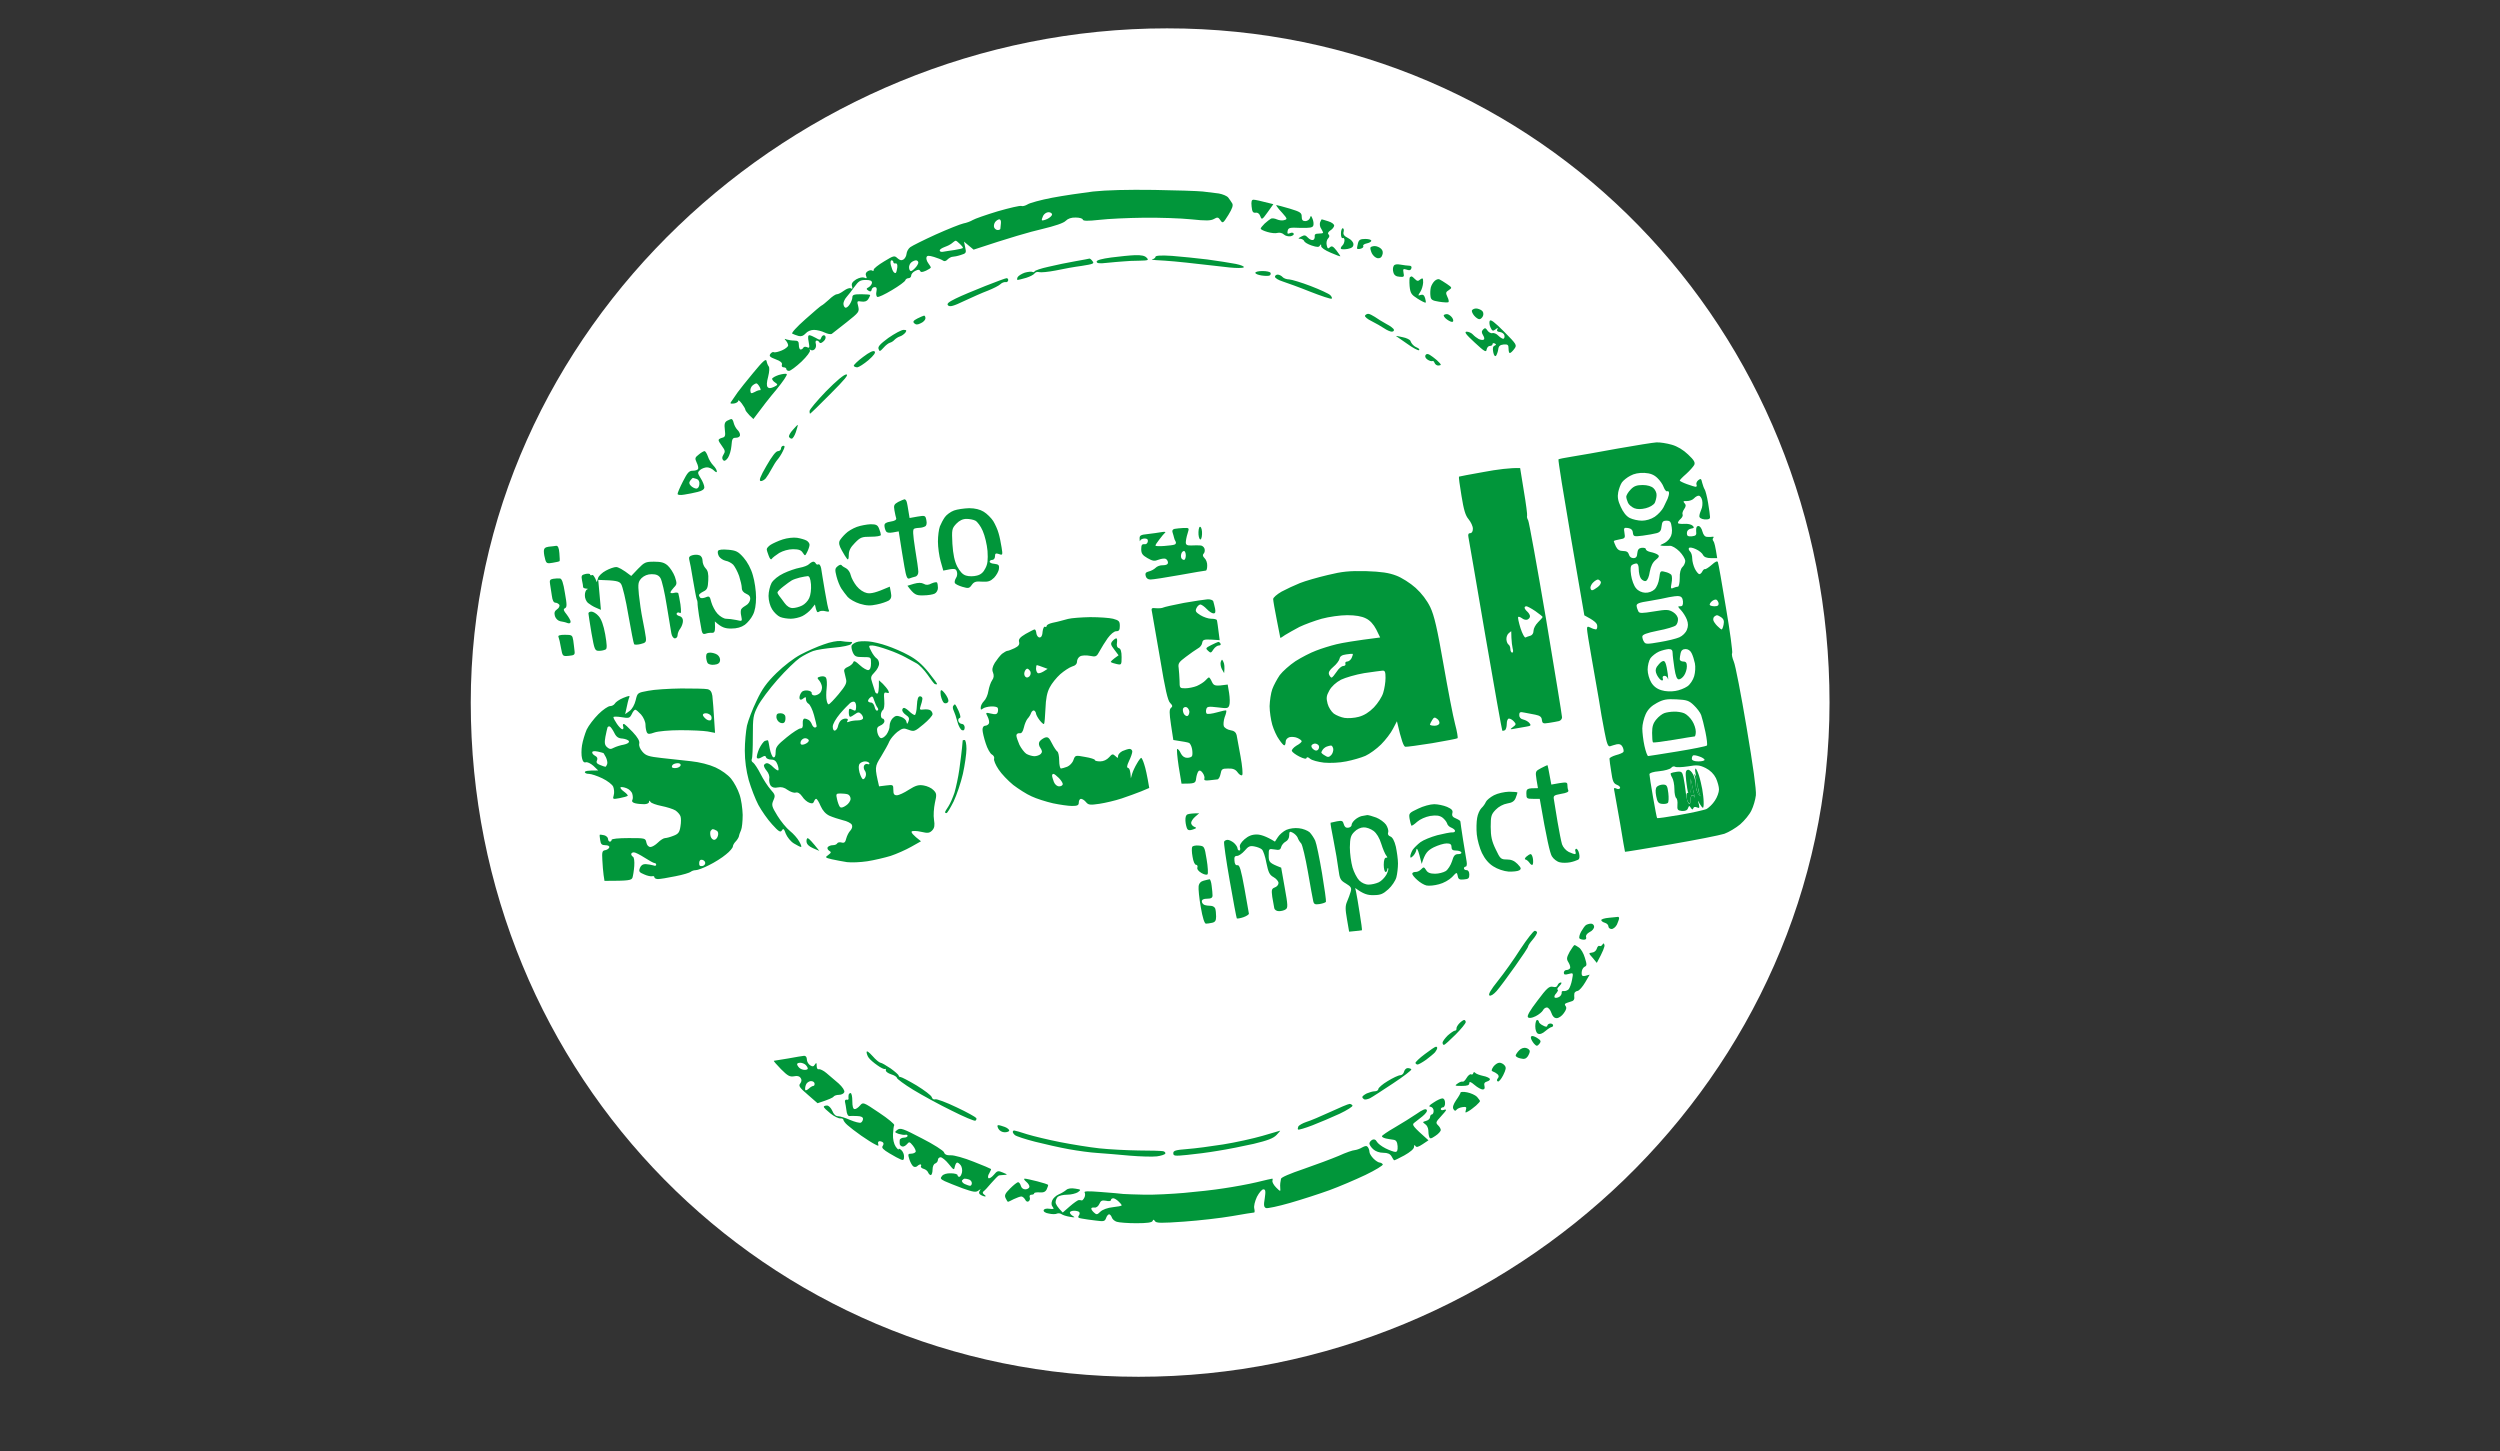 <svg version="1.2" xmlns="http://www.w3.org/2000/svg" viewBox="0 0 1402 814" width="1402" height="814">
	<rect x="0" y="0" width="1402" height="814" fill="#333333" stroke="none"/>
	<title>Deusto-Social-Impact-svg</title>
	<style>
		.s0 { fill: #ffffff } 
		.s1 { fill: #01963a } 
	</style>
	<g id="Background">
		<path id="Capa 1" class="s0" d="m638.5 772.1c-209.9 0-374.5-169-374.5-378.1 0-209.1 180.6-378.1 390.5-378.1 209.9 0 371.5 169 371.5 378.1 0 209.1-177.6 378.1-387.5 378.1z"/>
		<path id="Path 1" fill-rule="evenodd" class="s1" d="m647 106.5c12.4 0.2 24.8 0.6 27.5 0.9 2.8 0.3 6.8 0.8 9 1.1 2.2 0.4 4.6 1.4 5.3 2.3 0.7 0.9 1.7 2.4 2.2 3.2 0.7 1.1 0.1 2.9-2.1 6.5-3 4.8-3.2 4.9-4.5 3-1.2-1.8-1.7-1.8-3.6-0.7-1.8 1-4.4 1.1-12.8 0.2-5.8-0.6-17.7-1-26.5-0.9-8.8 0.1-20 0.6-25 1.2-6.6 0.7-9.1 0.7-9.3-0.2-0.1-0.6-1.9-1.1-3.9-1.1-2.5-0.1-4.4 0.6-5.6 1.8-1.2 1.3-6 2.9-13.5 4.7-6.5 1.5-17.7 4.7-38.2 11.5l-5.4-4.5 0.7 3.3c0.7 3 0.5 3.3-2.5 4.2-1.8 0.6-3.9 1-4.6 1-0.7 0-2 0.7-2.8 1.5-0.9 1-1.9 1.2-2.6 0.6-0.7-0.5-3-1.4-5-2-3-0.9-3.9-0.8-4.2 0.1-0.3 0.7 0.1 2.2 0.9 3.3 0.8 1.1 1.5 2.2 1.5 2.5 0 0.3-1.2 1.1-2.7 1.8-2.1 0.9-2.9 1-3.3 0.1-0.4-0.8-1.1-0.8-2.7 0-1.3 0.6-2.3 1.8-2.3 2.6 0 0.8-0.7 1.5-1.5 1.5-0.8 0-1.7 0.6-1.8 1.2-0.2 0.7-3.6 3.2-7.5 5.5-4 2.4-7.6 4.1-8.2 3.8-0.6-0.3-0.8-1.6-0.5-3 0.4-1.8 0.1-2.5-1-2.5-0.8 0-1.6 0.7-1.7 1.5-0.2 1-0.7 1.2-1.8 0.5-1.3-0.9-1.3-1.2 0.3-2 0.9-0.6 1.7-1.7 1.7-2.5 0-1.1-1.1-1.5-3.5-1.5-3 0-4 0.6-6.3 3.8-1.4 2-3.4 4.6-4.4 5.7-1 1.1-1.8 2.8-1.8 3.8 0 0.9 0.4 1.9 1 2.2 0.6 0.3 1.7-0.5 2.5-1.8 0.8-1.2 1.5-3 1.5-3.9 0-1.5 0.9-1.8 5-1.8 2.8 0 5 0.2 5 0.5 0 0.3-0.5 1.3-1.1 2.3q-1.1 1.7-3.8 1.3c-2.5-0.4-2.6-0.3-1.8 2.7 0.7 3.1 0.4 3.4-6.5 8.9-4 3.1-7.7 6-8.3 6.5-0.6 0.4-2.3 0.1-4-0.7-1.6-0.8-4.4-1.5-6-1.5-1.8 0-3.7 0.8-4.7 2-1.3 1.4-2.5 1.8-4 1.4-1.3-0.4-2.8-0.9-3.5-1.3-0.6-0.3 2.3-3.6 7.4-8.1 4.6-4.1 8.7-7.6 9.1-7.7 0.4-0.1 2.2-1.6 4-3.2 1.7-1.7 3.8-3.1 4.5-3.1 0.6 0.1 2.4-0.8 4-2 1.5-1.1 3.2-1.7 3.9-1.3 0.9 0.6 1 0.2 0.6-1.2-0.4-1.5 0.2-2.4 2.3-3.8 1.8-1 3.6-1.4 4.6-1 1.4 0.6 1.6 0.4 1-1q-0.7-1.7 1.1-2.7c0.9-0.5 2-0.6 2.5-0.2 0.4 0.4 0.7 0.1 0.7-0.6 0-0.6 2.6-2.7 5.8-4.6 5.4-3.3 5.8-3.4 7.5-1.8 1.3 1.2 2.3 1.4 3.4 0.7 0.9-0.6 1.6-2 1.7-3.2 0.1-1.2 1-2.9 2.1-3.7 1.1-0.8 7.5-4 14.3-7.1 6.7-3 13.7-5.8 15.5-6.2 1.7-0.3 4.1-1.2 5.2-1.9 1.1-0.7 7.4-2.9 14-4.9 6.6-1.9 12.6-3.3 13.3-3 0.6 0.3 2.2-0.1 3.5-0.9 1.2-0.8 7.4-2.5 13.7-3.7 6.3-1.2 16.7-2.7 23-3.5 7.4-0.8 19.5-1.1 34-0.9zm56 5.5c0.9 0 3.7 0.6 11.1 2.5l-3.2 4.5c-3.1 4.3-3.3 4.4-4.1 2.3-0.5-1.5-1.5-2.2-2.7-2-1.5 0.1-1.9-0.6-2.2-3.5-0.3-2.9 0-3.8 1.1-3.8zm12.8 3c0.4 0 3.7 0.9 7.5 2 5.9 1.8 6.7 2.3 6.7 4.5 0 1.8 0.5 2.5 2 2.5 1.1 0 2.3-0.8 2.6-1.7 0.5-1.6 0.7-1.5 1.5 0.5 0.5 1.2 0.7 2.9 0.4 3.7-0.4 1.2-2 1.4-7.2 1.3-6.1-0.3-6.8-0.1-7.2 1.7-0.3 1.6 0 1.8 1.2 1.3 1-0.5 1.9-0.4 2.2 0.2 0.3 0.6-0.5 1.2-1.7 1.5-1.3 0.2-3-0.2-3.8-1-0.8-0.8-2.4-1.2-3.5-0.9-1.1 0.4-3.7 0.1-5.7-0.5-2.1-0.6-3.8-1.4-3.8-1.9 0-0.4 1-1.6 2.2-2.8 1.3-1.2 2.9-2.4 3.6-2.8 0.6-0.3 2.1-0.1 3.2 0.4 1.1 0.5 2.9 0.8 4 0.5 1.7-0.4 1.8-0.8 0.8-2.1-0.7-0.9-2.3-2.7-3.5-4-1.1-1.3-1.8-2.4-1.5-2.4zm25.4 8c0.2 0 1.8 0.5 3.7 1.1 2 0.6 3.4 1.7 3.3 2.5-0.1 0.8-1.1 2-2.1 2.6-1.3 0.9-1.7 1.7-1 2.3 0.6 0.6 0.5 1.4-0.3 2.2-0.7 0.7-1.1 2.3-0.8 3.7 0.4 2 0.8 2.3 1.8 1.3 1.1-1 1.8-0.6 3.7 1.8 1.3 1.7 2.2 3.1 2.2 3.2-0.1 0.2-2.6-0.7-5.5-2-3.1-1.3-5.3-2.8-5.3-3.7 0.1-1.1-0.1-1.2-0.7-0.3-0.5 1-1.5 1-4.6 0-2.1-0.7-4-1.8-4.2-2.5-0.2-0.6-1.2-1.2-2.1-1.3-1.5 0-1.4-0.2 0.4-1.2 1.8-1 2.4-0.9 3.7 0.5 0.9 1 2.2 1.6 2.9 1.4 0.6-0.1 1.1-1 1-2-0.2-1.1 0.4-1.6 2.2-1.6 1.4 0 2.5-0.2 2.5-0.5 0-0.3-0.5-1.3-1.1-2.3-0.7-0.9-0.9-2.5-0.6-3.5 0.4-0.9 0.8-1.7 0.9-1.7zm11.8 5c0.5 0 0.8 0.9 0.5 2-0.4 1.5 0.3 2.4 2.5 3.5 1.8 0.9 3 2.3 3 3.5 0 1.5-0.9 2.1-3.2 2.6-1.8 0.3-3.5 0.3-3.8-0.1-0.3-0.3 0.1-1.1 0.8-1.8 0.7-0.6 1.2-2 1.2-3 0-0.9-0.5-1.5-1-1.2-0.6 0.3-1-0.8-1-2.5 0-1.7 0.5-3 1-3zm12.6 6c1.9 0 3.4 0.4 3.4 1 0 0.6-1.1 1.2-2.5 1.5-1.4 0.3-2.3 0.9-2 1.5 0.3 0.6-0.4 1.2-1.5 1.5-1.1 0.3-2 0.2-2-0.3 0-0.4 0.3-1.7 0.6-3 0.5-1.7 1.3-2.2 4-2.2zm5.4 4c1.1 0 2.7 0.7 3.5 1.5 1 0.9 1.2 2.2 0.7 3.5-0.4 1.4-1.4 2-2.7 1.8-1.1-0.2-2.5-1.4-3.2-2.8-0.6-1.4-1-2.8-0.7-3.3 0.3-0.4 1.4-0.7 2.4-0.7zm-134.5 5.1c3.5-0.1 5.5 0.3 6.5 1.4 1.4 1.4 1 1.6-4 1.7-3 0-7.1 0.2-9 0.4-1.9 0.1-6.1 0.5-9.2 0.8-4.3 0.5-5.8 0.3-5.8-0.7 0-0.8 2.9-1.6 8.2-2.3 4.6-0.6 10.6-1.2 13.3-1.3zm20.8 0.4c5.1 0.4 13.9 1.3 19.7 2 5.8 0.8 13 1.9 16 2.5 3 0.6 5 1.5 4.5 1.9-0.5 0.5-4.1 0.5-8 0.1-3.9-0.4-11-1.3-16-1.8-5-0.6-11.7-1.3-15-1.6-3.3-0.3-7.8-0.6-10-0.7-2.2-0.1-3.2-0.3-2.2-0.5 0.9-0.2 1.7-0.9 1.7-1.4 0.1-0.7 3.2-0.9 9.3-0.5zm-46.3 1.5c0.3 0 1.1 0.6 1.7 1.5 1.1 1.3 0.4 1.6-6 2.6-3.9 0.5-10.6 1.7-14.7 2.6-4.1 0.8-8.3 1.2-9.3 0.9-0.9-0.3-2 0-2.5 0.7-0.4 0.7-2.5 1.8-4.7 2.5-2.2 0.6-4.3 1.2-4.8 1.2-0.4 0-0.4-0.7 0-1.6 0.5-0.8 2.3-1.9 4-2.5 1.8-0.5 3.8-0.7 4.3-0.4 0.5 0.3 1.1 0.1 1.2-0.3 0.1-0.5 3.6-1.7 7.8-2.6 4.1-1 10.9-2.4 15-3.1 4.1-0.7 7.7-1.4 8-1.5zm174.4 3.4c1.7 0.3 3.9 0.6 4.8 0.6 1.2 0 1.6 0.5 1.3 1.5-0.4 1.1-1.1 1.3-2.7 0.7-1.9-0.6-2.1-0.4-1.7 1.8 0.5 2.2 0.2 2.5-2.3 2.2-1.9-0.1-3-0.9-3.4-2.5-0.4-1.2-0.3-2.8 0.2-3.6q0.7-1.3 3.8-0.7zm-77.4 3.6c2.2 0 4.2 0.4 4.5 1 0.3 0.6 0 1.2-0.5 1.5-0.5 0.3-2.6 0.3-4.5 0-1.9-0.3-3.5-0.9-3.5-1.5 0-0.6 1.8-1 4-1zm8.5 2c0.8 0 2.1 0.6 2.8 1.4 0.6 0.7 2.3 1.3 3.7 1.3 1.4 0.1 6.8 1.7 12 3.7 5.2 2 10.2 4.3 11 5.1 0.8 0.8 1.2 1.7 0.8 2-0.5 0.3-5.9-1.5-12-3.9-6.2-2.5-13.2-5-15.6-5.8-2.3-0.7-4.2-1.9-4.2-2.6 0-0.6 0.7-1.2 1.5-1.2zm75.2 1c0.2 0 1 0.7 1.8 1.5 1.2 1.2 1.8 1.3 3 0.2 1.4-1 1.6-0.8 1.6 1.8-0.1 1.7-0.8 4-1.6 5.2-1.4 2.1-1.4 2.3 0.2 1.7 1.3-0.4 2 0.1 2.5 1.8 0.4 1.3 0.5 2.4 0.3 2.5-0.3 0.2-2.3-0.8-4.5-2.2-3.5-2.2-4.1-3-4.5-7.1-0.2-2.5-0.1-4.7 0.2-5 0.4-0.2 0.8-0.4 1-0.4zm-227.2 1c0.6 0 1 0.6 0.9 1.2-0.1 0.7-0.8 1.2-1.5 1-0.8-0.1-2.1 0.4-2.9 1.2-0.8 0.8-4 2.4-7 3.6-3 1.1-9 3.8-13.3 5.8-6 2.9-8 3.4-9 2.5-0.9-0.9 0-1.8 4.3-3.9 3-1.5 10.5-4.6 16.5-7 6-2.4 11.5-4.4 12-4.4zm242.8 0.7c0.7 0.3 2.5 1.5 4.2 2.6 2.9 2 2.9 2.1 1 3.4-1.8 1.1-1.8 1.6-0.8 3.8 0.7 1.4 1 2.7 0.5 3-0.4 0.2-2.7 0.1-5.2-0.3-3.8-0.6-4.6-1.1-4.8-3.2-0.2-1.4-0.1-3.5 0.2-4.8 0.3-1.2 1.3-2.9 2.2-3.7 0.9-0.8 2.1-1.2 2.7-0.8zm20.5 16.3c0.9 0 2.3 0.5 3.1 1.1 0.9 0.6 1.2 1.8 0.8 3-0.4 1-1.3 1.9-2 1.9-0.6 0.1-2-0.8-3-2-0.9-1.1-1.5-2.4-1.2-3 0.4-0.6 1.4-1 2.3-1zm-60.5 3c0.7 0 2.3 0.8 3.7 1.7 1.4 1 4.3 2.8 6.5 4 2.2 1.1 4.1 2.6 4.2 3.2 0.2 0.6-0.4 1.1-1.2 1.1-0.8 0-2.7-0.8-4.3-1.9-1.5-1-4.6-2.8-7-4-2.3-1.1-4-2.5-3.7-3.1 0.4-0.6 1.1-1 1.8-1zm44.5 0.2c0.8 0.2 2 1.1 2.6 2 0.6 0.9 0.8 1.9 0.3 2.2-0.4 0.4-1.8-0.2-3.2-1.2-1.3-0.9-2.1-2.1-1.8-2.5 0.4-0.4 1.3-0.6 2.1-0.5zm-293.6 0.8c0.5 0 0.8 0.7 0.8 1.5 0 0.8-1.1 2.1-2.5 2.7-1.9 1-2.8 1-3.8 0.1-0.9-0.9-0.5-1.5 1.8-2.7 1.6-0.8 3.3-1.5 3.7-1.6zm325.3 9c7.2 7.3 7.3 7.5 5.7 9.7-0.9 1.2-2 2.3-2.5 2.3-0.4 0-0.7-1.1-0.7-2.5 0-2.1-0.4-2.5-2.8-2.3-2 0.2-2.8 0.9-3 2.8-0.2 1.4-0.8 2.9-1.2 3.5-0.6 0.6-1.2-0.1-1.6-2-0.4-2.1-0.2-3.2 0.7-3.6 1.1-0.5 1.1-0.8 0.1-1.3-0.6-0.3-1.2-0.2-1.2 0.4 0 0.6-0.7 1-1.5 1-0.8 0-1.6 0.9-1.8 2-0.2 1.8-1.2 1.2-6.7-3.9-5-4.6-6-6-4.5-6.1 1.1 0 2.7 0.7 3.5 1.6 0.8 0.9 2.3 2 3.2 2.5 1 0.5 2.3 0.7 2.8 0.4 0.6-0.3 0.5-1.2-0.3-2.5-0.9-1.5-0.9-2.2 0-3.2 1.1-1.1 1.5-0.9 2.5 0.6 0.7 1 2 1.7 2.8 1.4 0.8-0.2 2.3 0.4 3.2 1.4 1 1 2.3 1.8 2.8 1.8 0.5 0 0.9-0.8 0.7-1.8-0.1-0.9-1.2-1.8-2.5-2-1.4-0.1-2-0.6-1.5-1.5 0.5-1 0.3-1-1 0-1.4 1.1-1.9 1-2.8-1-0.6-1.2-0.8-2.9-0.5-3.7 0.5-1.1 2.6 0.5 8.1 6zm-336.8-1c1.7 0 1.9 0.3 1 1.6-0.7 0.8-2 1.8-3.1 2.1-1 0.3-2.3 1.2-3 1.9-0.6 0.7-1.7 1.4-2.5 1.6-0.8 0.2-2.4 1.4-3.6 2.8-2 2.2-2.3 2.3-2.8 0.7-0.5-1.3 0.8-2.7 5.5-6.2 3.5-2.4 7.3-4.5 8.5-4.5zm-52.8 3c0.6 0 2.2 0.7 3.6 1.5 2.2 1.3 2.6 1.3 3 0 0.3-0.8 0.9-1.5 1.5-1.5 0.6 0 1 0.6 1 1.2 0.1 0.7-0.6 1.9-1.5 2.5-0.9 0.8-1.7 0.9-2 0.3-0.3-0.6-0.9-1-1.5-1-0.6 0-0.8 0.8-0.5 1.7 0.3 1 0.1 2.4-0.5 3-0.5 0.7-1.6 1-2.3 0.6-0.7-0.5-0.9-0.4-0.5 0.2 0.4 0.6-1.7 3.4-4.7 6.3-3 2.8-6.2 5.2-7 5.2-0.8 0-1.5-0.4-1.5-1 0-0.6-0.7-1-1.5-1-0.9 0-1.3-0.6-1-1.5 0.3-1-0.7-2-3.5-3-3.2-1.2-3.8-1.8-3-3 0.6-0.8 1.4-1.3 2-1 0.6 0.3 2.6-0.2 4.5-1 1.9-0.8 3.5-2.1 3.5-2.8 0-0.6-0.5-1.8-1.2-2.6-1.1-1.2-1-1.3 0.4-0.7 1 0.3 2.9 0.6 4.3 0.6 2 0 2.5 0.5 2.5 2.5 0 1.4 0.4 2.5 1 2.5 0.6 0 1.2-0.4 1.5-1 0.3-0.6 1.2-0.7 2.1-0.3 1.4 0.7 1.5 0.3 0.9-3-0.5-2.5-0.4-3.7 0.4-3.7zm332.7 1.1c2.2 0.4 4.1 1.4 4.4 2.1 0.2 0.7 0.9 1.8 1.5 2.3 0.5 0.6 1.7 1.3 2.5 1.6 0.8 0.4 1.2 0.9 0.8 1.3-0.5 0.3-3.5-1.3-6.8-3.7-3.4-2.3-6.1-4.3-6.2-4.3 0-0.1 1.7 0.2 3.8 0.7zm-296.1 8c0.7 0.6-0.4 2.2-3.5 4.9-2.5 2.1-5.3 3.9-6.2 4-1 0-1.9-0.4-2-0.9-0.1-0.4 2.2-2.7 5.2-4.9q5.4-4.1 6.5-3.1zm311.3 1.9c0.9 0.5 2.7 1.9 4 3 1.2 1.1 2.2 2.2 2.2 2.5 0 0.3-0.7 0.5-1.5 0.5-0.8 0-1.7-0.7-2-1.5-0.3-0.8-0.8-1.3-1.2-1-0.5 0.2-1.7-0.1-2.7-0.8-1.1-0.7-1.6-1.7-1.2-2.5 0.5-0.8 1.2-0.9 2.4-0.2zm-371.9 3.5c0.2 1.1 0.7 2.4 1.2 3 0.5 0.6 0.4 2.9-0.3 5.7q-1.3 4.8-0.3 5.9c0.7 0.8 1.7 0.7 3.5-0.1 2.3-1.1 2.3-1.4 0.8-2.4-1-0.6-1.7-1.5-1.8-2.1 0-0.6 1.7-1.5 3.7-2.2 2.1-0.6 4.1-0.9 4.5-0.5 0.5 0.4-2.2 4.3-5.8 8.7q-5.6 6.6-12.9 16.5l-2.3-2.2c-1.2-1.3-2.2-2.6-2.2-3 0-0.5-0.9-2-2-3.5-1.2-1.6-2.1-2.2-2-1.5 0 0.6-1.1 1.3-2.4 1.5-2.3 0.2-2.4 0.1-1-1.8 0.8-1.1 2.2-3.1 3.1-4.5 1-1.4 4.9-6.3 8.8-11 5.5-6.7 7.1-8 7.4-6.5zm44.7 7.5c1.5 0-0.7 2.7-9 11-6 6.1-11.1 11-11.3 11-0.2 0-0.3-0.7-0.3-1.5 0-0.8 4.2-5.8 9.2-11 5.9-6 10.1-9.5 11.4-9.5zm-64.4 25c0.5 0 1 1 1.3 2.3 0.3 1.2 1.2 2.9 2 3.7 0.9 0.8 1.6 2.2 1.5 3 0 0.9-1 1.5-2.3 1.5-1.9 0-2.2 0.6-2.5 4.5-0.2 2.5-1.1 5.5-2 6.8-1.2 1.6-2 2-2.7 1.2q-1-1.1 0.2-3c1.1-1.7 1-2.4-0.7-4.7-1.2-1.6-2.1-3.1-2-3.5 0-0.5 0.9-1 2-1.3 1.7-0.4 1.9-1.1 1.5-4.5-0.4-3.1-0.1-4.2 1.2-5 1-0.5 2.1-1 2.5-1zm37.2 3.3c0.1 0.3-0.5 2.1-1.1 4.1-0.7 2-1.7 3.6-2.3 3.6-0.6 0-1.2-0.4-1.5-1-0.3-0.6 0.7-2.4 2.2-4 1.4-1.7 2.7-2.9 2.7-2.7zm481.6 9.8c1.9-0.1 5.7 0.5 8.5 1.3 3.2 0.9 6.5 2.9 9.2 5.5 3.4 3.2 4.1 4.5 3.4 5.9-0.5 0.9-2.5 3.2-4.5 5-2 1.7-3.6 3.4-3.6 3.7 0 0.3 1.8 1.2 4 2 2.2 0.8 4.5 1.5 5 1.5 0.5 0 0.7-0.6 0.4-1.2-0.3-0.7 0.2-1.9 1-2.5 1.4-1.1 1.7-0.9 2.2 1.5 0.4 1.5 1 3.1 1.4 3.7 0.4 0.6 1.3 3.9 1.9 7.5 0.6 3.6 1.1 7.2 1.1 8 0 1.1-0.9 1.4-3 1.3-1.9-0.2-3-0.9-3-1.8 0-0.8 0.5-2.5 1.1-3.8 0.6-1.2 0.8-3.4 0.5-5-0.3-1.5-1.2-2.7-1.9-2.7-0.6-0.1-1.9 0.6-2.7 1.5-0.8 0.9-2.6 1.5-4 1.5-2-0.1-2.3 0.2-1.3 1.2 0.9 1 0.8 1.8-0.2 3.3-0.8 1.1-1.2 2.4-0.9 3 0.3 0.6-0.2 1.7-1.1 2.5-0.9 0.8-1.6 1.8-1.5 2.3 0 0.4 1.6 0.6 3.5 0.5 1.9-0.2 4 0.3 4.7 1 1.1 1 0.9 1.4-1 1.7-1.4 0.3-2.2 1.2-2.2 2.5 0 1.6 0.6 1.9 2.7 1.8 2.4-0.3 2.8-0.7 2.5-3-0.1-1.9 0.3-2.8 1.3-2.8 0.8 0 1.8 1.3 2.2 3 0.6 2.1 1.4 3.1 2.8 3.1 1.1 0.1 2.5 0 3-0.1 0.5-0.1 0.7 0.2 0.3 0.7-0.5 0.4-0.4 1.2 0.1 1.8 0.5 0.6 1.1 2.9 2.1 9.5h-3.5q-3.5 0-4.4-1.7c-0.4-1-2.2-2.5-4-3.3-1.7-0.8-3.4-1.2-3.9-0.7-0.4 0.4-0.1 1.3 0.6 2 0.7 0.6 1.2 2.4 1.2 3.9 0 1.6 0.7 4.2 1.5 5.8 0.8 1.6 2 3 2.5 3 0.5 0 1.3-0.7 1.7-1.6 0.5-0.9 1.1-1.4 1.5-1.2 0.3 0.1 2-0.9 3.7-2.4 2.1-1.9 3.2-2.4 3.5-1.5 0.3 0.6 2.3 12.1 4.5 25.4 2.3 13.4 3.8 24.9 3.5 25.6-0.4 0.6 0.1 2.8 0.9 4.7 0.9 1.9 4.1 18.6 7.2 37 3.6 21.2 5.5 35.1 5.2 38-0.3 2.5-1.4 6.3-2.5 8.5-1 2.2-3.9 5.7-6.3 7.8-2.4 2-6.4 4.4-8.9 5.3-2.5 0.8-16 3.5-30 5.9-14 2.4-25.6 4.3-25.7 4.2-0.1-0.1-1.3-7.2-2.7-15.7-1.5-8.5-2.9-16.6-3.2-18-0.5-2.1-0.3-2.4 1-1.8 0.9 0.5 1.8 0.4 2.1-0.2 0.3-0.6-0.5-1.4-1.8-1.9-1.8-0.7-2.4-2-3.1-7.2-0.6-3.5-1-6.8-1-7.4-0.1-0.5 1.6-1.4 3.6-2 2-0.5 3.9-1.3 4.2-1.8 0.3-0.4 0.1-1.6-0.4-2.7-0.7-1.4-1.7-1.9-3.3-1.6-1.2 0.3-2.9 0.8-3.7 1.1-1.2 0.4-1.9-1.3-3.2-8.2-1-4.9-2.4-13.1-3.2-18.3-0.9-5.2-2.7-15.8-4.1-23.5-1.4-7.7-2.5-14.8-2.5-15.8 0-1.4 0.4-1.5 2-0.7 1.1 0.6 2.5 1 3 1 0.5 0 0.9-1 0.7-2.2-0.1-1.3-1.6-2.8-7.2-5.7l-7.5-43.5c-4.1-23.9-7.3-43.7-7-44 0.3-0.2 3.6-0.9 7.5-1.5 3.8-0.6 15.3-2.6 25.5-4.5 10.2-1.8 20.1-3.4 22-3.5zm-489.7 1.9c1 0 0.9 0.7-0.3 3.1-0.8 1.7-2.2 3.8-3 4.7-0.8 0.9-2.3 3.3-3.3 5.2-1 1.9-2.5 4.3-3.3 5.3-0.8 0.9-2.1 1.6-2.8 1.5-1.1-0.2-0.3-2.5 3.2-8.5 3.1-5.4 5.3-8.3 6.5-8.3 0.9 0 1.7-0.7 1.7-1.5 0-0.8 0.6-1.5 1.3-1.5zm-44.2 3c0.5 0 1.3 1.3 1.9 3 0.5 1.6 1.9 3.9 3 5 1.1 1.1 2 2.6 2 3.3 0.1 0.8-0.6 0.6-1.7-0.5-1-1-2.7-1.7-3.8-1.7-1.1 0-2.8 0.6-3.8 1.4-1.6 1.4-1.6 1.7 0.3 4.8 1.1 1.7 2 4 2 5 0 1.1-1.2 2-3.8 2.6-2 0.5-5.4 1.2-7.5 1.5-2.2 0.4-3.7 0.2-3.7-0.4 0-0.6 1.3-3.7 3-7 2.5-4.9 3.4-6 5.5-6 1.4 0 2.7-0.4 3-1 0.3-0.6-0.1-2.2-0.8-3.6-1.1-2.4-1-2.8 1.2-4.5 1.3-1.1 2.7-1.9 3.2-1.9zm457.4 9.5l2.1 13c1.2 7.1 2 13.3 1.8 13.8-0.2 0.4 0 1.5 0.6 2.5 0.5 0.9 5 25.8 10 55.2 4.9 29.4 9 54.3 9 55.3 0 0.9-0.8 1.9-1.8 2.1-0.9 0.2-3.4 0.7-5.5 1-3.3 0.5-3.7 0.4-4-1.6-0.1-1.7-1.1-2.5-3.7-3-1.9-0.4-4.7-0.9-6.3-1.2-2.2-0.5-2.7-0.2-2.7 1.4 0 1.3 0.8 2.2 2.2 2.5 1.3 0.3 2.9 1.2 3.5 2 1.1 1.3 0.8 1.6-1.7 2-1.6 0.3-4.5 0.8-6.3 1.1-3 0.6-3.1 0.5-1.2-0.9 1.8-1.3 1.8-1.7 0.5-3.1-0.8-0.9-2.1-1.7-2.8-1.6-0.7 0-1.2 1.3-1.2 3 0 1.6-0.5 3.2-1 3.5-0.5 0.3-1.2 0.4-1.5 0.3-0.2-0.2-4.5-24.2-9.5-53.3-5-29.1-9.2-54-9.5-55.3-0.3-1.5 0-2.2 1-2.2 0.9 0 1.5-0.9 1.5-2.5 0-1.4-1.1-3.7-2.4-5.3-1.8-2.1-2.7-5.2-4-13.2-1-5.8-1.6-10.6-1.4-10.7 0.2-0.1 6.4-1.3 13.8-2.6 7.4-1.4 15.1-2.4 20.5-2.2zm-345.3 17.5c0.5 0 1 0.6 1.2 1.2 0.3 0.7 0.7 3.1 1.7 9.3l4.5-0.8c4.2-0.7 4.4-0.6 4.9 2 0.4 1.8 0.1 3.1-0.7 3.5-0.7 0.4-2.1 0.8-3.1 0.8-0.9 0-2.3 0.2-3 0.5-0.9 0.4-0.8 2.8 0.5 11.3 1 5.9 1.8 11.7 1.8 12.9 0 1.4-0.7 2.5-1.8 2.7-0.9 0.2-2.4 0.7-3.2 1-1.2 0.5-1.8-0.8-2.8-6.6-0.7-4-1.7-10.1-3.2-19.8l-3.3 0.6q-3.2 0.6-3.9-0.8c-0.4-0.7-0.8-2.1-0.8-3.1 0-1.2 1-1.8 3.5-2.2 2.2-0.3 3.3-1 3.1-1.8-0.2-0.6-0.7-2.7-1-4.5-0.5-2.8-0.2-3.4 2.1-4.7 1.6-0.8 3.1-1.4 3.5-1.5zm36.3 5c3.3 0 6.1 0.7 8.2 2 1.8 1.1 4.2 3.5 5.3 5.2 1.1 1.8 2.5 4.9 3 6.8 0.6 1.9 1.3 5.5 1.7 8 0.7 4.3 0.6 4.5-1.5 3.7-1.8-0.6-2.2-0.3-2.2 1.3 0 1.1-0.7 2-1.5 2-0.8 0-1.5 0.4-1.5 1 0 0.6 1.2 1.1 2.7 1.2 2.3 0.3 2.8 0.7 2.5 2.8-0.1 1.4-1.4 3.6-2.7 5-2.1 2-3.3 2.4-6.8 2.2-3.4-0.3-4.5 0.1-5.7 1.8-1.4 2-1.9 2.1-5.3 1.1-2-0.6-3.9-1.5-4.2-2.1-0.3-0.6 0-1.8 0.6-2.8 0.7-0.9 0.9-2.6 0.5-3.7-0.6-1.7-1.2-1.9-7.6-0.5l-1.5-5.3c-0.8-2.8-1.5-7.8-1.5-11 0-3.1 0.5-6.9 1.1-8.5 0.6-1.5 1.8-3.8 2.8-5.2 0.9-1.3 3.2-3 5.1-3.7 1.9-0.7 5.7-1.2 8.5-1.3zm-55.3 9c3.1 0 4 0.4 4.8 2.5 0.6 1.4 1 2.9 1 3.5 0 0.6-2.5 1-5.6 1-5.1 0-5.9 0.3-9 3.5-2.5 2.5-3.4 4.4-3.4 6.7 0 2.1-0.3 2.9-0.9 2.3-0.5-0.6-1.9-2.7-3-4.8-1.5-2.6-1.8-4.2-1.2-5.5 0.5-0.9 2-2.7 3.3-3.9 1.2-1.3 4.1-3 6.3-3.8 2.2-0.8 5.7-1.4 7.7-1.5zm185 1.5c0.6 0.3 1 2.2 0.9 4.1-0.1 1.9-0.5 3.2-1.1 2.9-0.5-0.3-1-2.1-0.9-4.1 0.1-2.1 0.5-3.3 1.1-2.9zm-9.5 0.6c3.3-0.1 3.3-0.1 2.3 3.1-0.6 1.8-1 4.1-1 5 0 1.4 0.8 1.8 3.2 1.7 1.8-0.1 4.1-0.1 5 0 1 0 2 0.9 2.3 1.8 0.3 1 0.1 2.2-0.5 2.8-0.7 0.7-0.5 1.5 0.5 2.5 0.9 0.8 1.6 2.7 1.5 4.2 0 1.6-0.3 2.8-0.8 2.8-0.4 0-7 1.1-14.7 2.5-7.7 1.4-15 2.5-16.3 2.5-1.4 0-2.4-0.7-2.7-2-0.4-1.5 0.1-2.1 1.7-2.5 1.3-0.3 3-1.2 3.8-2 0.8-0.9 2.7-1.6 4.2-1.5 1.8 0 2.8-0.5 2.8-1.5 0-0.8-0.6-1.8-1.3-2.1-0.6-0.3-2.4-0.1-4 0.5-2.2 0.9-3.3 0.8-6.2-0.9-2.8-1.6-3.5-2.6-3.5-5 0-2.3 0.4-2.9 1.7-2.8 1 0.2 1.8-0.4 2-1.5 0.2-1.2-0.4-1.7-1.8-1.7-1.2 0-2.3 0.6-2.5 1.2-0.1 0.7-0.3 0.3-0.3-1-0.1-1.9 0.5-2.3 4.6-2.7 2.7-0.3 6.1-0.8 7.8-1.1 1.6-0.3 2.5-0.1 1.9 0.3-0.5 0.4-2 2.2-3.2 3.8-1.3 1.6-2.3 3.2-2.2 3.5 0 0.3 2.1 0.4 4.8 0.2 2.6-0.2 5.3-0.5 5.9-0.8 0.7-0.2 1-1 0.6-1.7-0.4-0.6-0.8-1.6-0.9-2.2-0.1-0.6-0.5-1.8-0.8-2.8q-0.6-1.7 1.1-2.1c1-0.2 3.3-0.4 5-0.5zm-216.7 5.5c1.9 0.3 4.3 1 5.2 1.5 1 0.5 1.8 1.6 1.8 2.4 0 0.8-0.6 2.6-1.3 4-1.2 2.4-1.2 2.4-2.5 0.5-0.9-1.5-2.3-2-5.5-2-2.5 0-5.6 0.9-7.7 2.1-1.9 1.2-3.8 2.7-4.2 3.3-0.4 0.7-1.1 0-1.7-1.7-0.6-1.5-1.1-3.1-1.1-3.7 0-0.6 1-1.7 2.2-2.5 1.3-0.8 4.3-2.2 6.8-3 2.5-0.8 6-1.2 8-0.9zm-135.1 4.5c1-0.1 1.6 1.2 1.8 4.1 0.2 2.4 0.3 4.4 0.1 4.5-0.2 0.2-1.9 0.6-3.8 0.9-3.1 0.6-3.6 0.3-4.2-1.7-0.4-1.3-0.8-3.4-0.8-4.7 0-1.7 0.7-2.3 2.7-2.6 1.6-0.1 3.4-0.4 4.2-0.5zm96.5 2.2c4.4 0.4 5.6 1 8.6 4.4 2.1 2.4 4.2 6.2 5.2 9.9 1 3.2 1.8 8.8 1.8 12.4 0 4.2-0.6 7.7-1.8 9.9-0.9 1.9-3 4.4-4.5 5.5-2 1.4-4.4 2.1-7.7 2.1-3.4 0-5.4-0.6-9.1-4l0.1 3.2c0 2.5-0.4 3.3-1.8 3.2-0.9-0.1-2.5 0.1-3.5 0.5-1.2 0.4-1.8 0-2.2-1.7-0.2-1.2-0.9-5-1.5-8.5-0.5-3.4-0.9-6.5-0.8-7 0-0.4-0.1-1.4-0.5-2.2-0.3-0.8-1.2-5.8-2.1-11-0.8-5.2-1.8-10.3-2.1-11.3-0.3-1.2 0.2-1.9 1.7-2.3 1.3-0.4 3.1-0.4 4 0 1.1 0.3 1.8 1.6 1.8 3.1 0 1.4 0.8 3.3 1.7 4.2 1.3 1.3 1.7 3.1 1.5 6.8-0.2 4.2-0.6 5.2-2.7 6.2-1.4 0.7-2.5 1.6-2.5 2 0 0.5 0.3 1.1 0.7 1.5 0.4 0.4 1.8 0.3 3-0.2 2.1-0.9 2.4-0.6 3.2 2.7 0.6 2.1 2.1 5 3.5 6.5 1.5 1.6 3.6 2.8 4.8 2.8 1.3 0 3.8 0.3 5.7 0.7 3.4 0.8 3.4 0.8 2.8-2.2-0.4-1.6-0.4-3.4 0.1-4 0.4-0.6 1.6-1.5 2.7-2.1 1.1-0.6 2.1-2.1 2.2-3.3 0.2-1.4-0.5-2.4-2.2-3.1-1.6-0.7-2.5-1.8-2.5-3.3 0-1.2-0.7-4.2-1.5-6.7-0.9-2.5-2.4-5.3-3.3-6.3-0.9-0.9-2.8-2-4.2-2.2-1.4-0.3-3.1-1.4-3.8-2.5-0.6-1.1-0.9-2.5-0.5-3.1 0.4-0.7 2.6-0.9 5.7-0.6zm-41.6 6.7c4 0 5.8 0.5 7.7 2.2 1.4 1.3 3.2 4.1 4 6.3 1.2 3.7 1.2 4.2-0.6 6-1 1.1-1.9 2.3-1.9 2.7 0 0.5 0.9 0.6 2 0.3 1.1-0.3 2.2-0.2 2.4 0.2 0.2 0.5 0.7 3.3 1.2 6.3 0.5 4.1 0.4 5.3-0.4 4.7-0.7-0.4-1.4-0.3-1.7 0.3-0.3 0.6 0.4 1.2 1.5 1.5 1.3 0.3 2 1.3 2 2.7 0 1.3-0.7 3.2-1.5 4.3-0.9 1.1-1.5 2.8-1.5 3.7 0 1-0.7 1.8-1.5 1.8-0.9 0-1.7-1.2-2-2.8-0.2-1.5-1.4-8.6-2.6-15.7-1.1-7.1-2.7-14-3.5-15.3-1-1.6-2.4-2.2-4.9-2.2-2.3 0-4.2 0.8-5.7 2.2-1.9 2.1-2.1 3-1.5 9.3 0.4 3.9 1.3 10.1 2.1 14 0.8 3.9 1.6 8.3 1.8 10 0.3 2.6-0.1 3-3 3.7-1.7 0.4-3.4 0.5-3.6 0-0.3-0.4-1.7-7.7-3.2-16.2-1.4-8.5-3.3-16.4-4.1-17.5-1.1-1.6-2.6-2-12.8-2.3l1.5 16.8-2.8-1.2c-1.5-0.6-3.5-1.9-4.5-2.7-1-0.9-1.8-2.8-1.7-4.4 0-1.5 0.6-2.9 1.2-3.1 0.7-0.3 0.5-0.5-0.5-0.5-0.9-0.1-1.7-0.4-1.7-0.9 0-0.4-0.2-2.1-0.6-3.7-0.5-2.6-0.3-3.1 1.9-3.6 1.3-0.3 2.5-0.2 2.6 0.2 0 0.5 0.5 0.7 1.1 0.4 0.5-0.3 1.4 0.5 2.7 4l0.7-2.3c0.3-1.2 2.3-3.1 4.4-4.2 2-1.1 4.6-2 5.7-2 1.1 0 3.5 1.1 8.5 5l3.8-4c3.6-3.7 4.3-4 9-4zm89.3 0c0.5 0 1.1 0.4 1.4 1 0.3 0.6 0.9 0.8 1.5 0.5 0.5-0.3 1.2 0.7 1.5 2.2 0.2 1.6 1.2 7.3 2.1 12.8 0.9 5.5 1.9 10.4 2.3 11 0.3 0.5-0.4 0.7-1.9 0.3-1.4-0.4-3.1-0.3-3.8 0.3-0.9 0.6-1.3 0.2-2.2-4.1l-2 2.5c-1.1 1.4-3.4 3.2-5 4-1.6 0.8-4.6 1.5-6.5 1.5-1.9 0-4.6-0.4-6-1-1.4-0.6-3.4-2.5-4.5-4.3-1.2-1.9-2-5-2-7.5 0-2.3 0.8-5.6 1.7-7.3 1.1-1.8 3.8-4 6.8-5.4 2.7-1.3 6.8-2.7 9-3.1 2.2-0.4 4.6-1.3 5.3-2.1 0.7-0.7 1.8-1.3 2.3-1.3zm15.8 1.9c0.3 0.5 1.5 1.3 2.6 1.8 1.1 0.6 2.3 2.3 2.6 3.9 0.4 1.6 1.9 4.4 3.3 6.1 1.6 2 3.9 3.5 5.8 3.9 2.3 0.4 4.8-0.1 12.8-3.6l0.6 3.2c0.5 2.5 0.2 3.6-1.2 4.6-1.1 0.6-4 1.7-6.7 2.2-3.6 0.8-5.8 0.7-9.5-0.4-2.6-0.8-5.6-2.5-6.8-3.8-1.1-1.3-2.7-3.4-3.6-4.8-0.9-1.4-2.1-4.4-2.7-6.8-0.9-3.6-0.9-4.4 0.6-5.6 0.9-0.8 1.9-1.1 2.2-0.7zm294.1 3.4c8.7 0.3 12.8 0.9 17 2.5 3 1.1 7.9 4.2 10.9 6.9 3.4 3.1 6.3 6.9 8.2 10.8 2.2 4.6 3.9 11.9 7.4 32 2.5 14.3 5.4 29.4 6.5 33.5 1.1 4.1 1.7 7.7 1.4 8-0.3 0.3-6.8 1.5-14.3 2.8-7.5 1.2-14.2 2.1-15 2-0.9-0.2-2.1-3-4.7-14.3l-2.2 4.2c-1.2 2.4-4.2 6.3-6.7 8.8-2.5 2.5-6.4 5.3-8.8 6.4-2.3 1-7.1 2.4-10.7 3.1-3.8 0.8-9 1-12.5 0.7-3.3-0.4-6.8-1.3-7.8-2.2-1-0.9-1.8-1.1-2-0.4-0.1 0.7-1.6 0.4-4-0.8-2-1-3.9-2.4-4.2-3.1-0.3-0.6 0.9-2 2.5-3 1.7-0.9 3-2 3-2.5 0-0.4-1-1.2-2.3-1.8-1.2-0.6-3.2-0.8-4.5-0.5-1.3 0.4-2.2 1.4-2.2 2.6 0 1.1-0.3 2-0.8 2-0.4 0-1.7-1.5-2.9-3.3-1.3-1.7-3-5.5-3.8-8.2-0.8-2.8-1.5-7.5-1.5-10.5 0.1-3 0.7-7.3 1.5-9.5 0.8-2.2 2.7-5.7 4.2-7.9 1.6-2.1 5.5-5.6 8.8-7.8 3.3-2.1 8.5-4.8 11.5-5.9 3-1.2 8.2-2.8 11.5-3.6 3.3-0.8 10.2-2 24.5-3.8l-2.2-4.5c-1.5-2.9-3.5-5.1-5.8-6.2q-3.5-1.8-10.5-1.8c-3.9 0-10.2 0.9-14.3 2-3.9 1.1-9.6 3.2-12.5 4.6-2.8 1.5-6.4 3.5-8 4.5-1.5 1.1-2.7 1.8-2.7 1.6 0-0.1-0.9-4.7-2-10.2-1.1-5.5-2-10.7-2-11.5-0.1-0.8 2.1-2.7 4.7-4.2 2.6-1.4 7.3-3.6 10.3-4.8 3-1.2 10-3.2 15.5-4.5 8.2-2 12-2.4 21.5-2.2zm-452 4.1c1.1 0.1 1.9 2.4 2.8 8.1 1.2 6.7 1.2 8.1 0 8.6-1 0.6-0.8 1.3 1 3.5 1.2 1.6 2.3 3.5 2.2 4.1 0 0.8-0.7 1.1-1.8 0.7-0.9-0.4-2.7-0.8-4-1-1.3-0.3-2.5-1.4-3-2.9-0.5-1.9-0.2-2.8 1.2-3.8 1-0.6 1.6-1.8 1.3-2.5-0.4-0.6-1.4-1.2-2.2-1.2-1 0-1.7-1.3-2-3.8-0.3-2-0.8-4.9-1-6.5-0.4-2.2-0.1-2.8 1.7-3.1 1.3-0.2 3-0.3 3.8-0.2zm204 3c1.3 0.8 2.6 0.8 4.4-0.2 1.4-0.6 2.8-0.9 3.1-0.5 0.3 0.5 0.5 1.8 0.5 3 0 1.3-0.8 2.7-1.8 3.2-0.9 0.5-3.8 1-6.5 1-4 0.1-5-0.3-8.8-5.4l3.6-1.1c2.5-0.7 4.2-0.7 5.5 0zm159.2 8.7c1.6-0.1 3 0.5 3.2 1.1 0.2 0.7 0.7 2.5 1 4 0.4 2.1 0.2 2.8-0.9 2.8-0.8 0-2.5-1.1-3.8-2.5-1.2-1.3-2.8-2.4-3.5-2.5-0.6 0-1.7 0.9-2.2 2-0.8 1.7-0.5 2.3 2.2 4 1.8 1.1 4.5 2 6 2 1.6 0 3 0.3 3.2 0.7 0.2 0.5 0.6 3.2 1.6 11.3l-4.8-0.3c-4-0.2-4.7 0.1-5 1.8-0.1 1.1-1.2 2.6-2.5 3.2-1.2 0.7-4.2 2.8-6.7 4.7-3.9 2.9-4.4 3.7-4 6.2 0.2 1.6 0.4 4.8 0.5 7.1 0 4.2 0.1 4.3 3.2 4.3 1.8 0 4.8-0.6 6.5-1.3 1.8-0.8 4-2.2 4.8-3.1 0.8-0.9 1.7-1.7 2-1.7 0.3 0 1.1 1.2 1.7 2.6 1.1 2.2 1.8 2.4 8.8 1.4l0.8 4.8c0.4 2.6 0.5 5.7 0.1 6.8-0.6 1.8-1.2 1.9-6.5 1.2-5.1-0.6-6-0.5-6.4 1-0.3 1-0.2 2.1 0.2 2.5 0.5 0.4 3 0.1 5.8-0.7 2.7-0.8 5.1-1.3 5.2-1 0.2 0.3-0.2 2-0.9 3.7-0.6 1.8-0.8 4.1-0.5 5 0.4 1 2 2 3.7 2.3 2.1 0.3 3.1 1.2 3.5 2.7 0.2 1.3 1.2 6.7 2.2 12 1 5.4 1.4 10.1 0.9 10.5-0.4 0.4-1.6-0.2-2.5-1.5-1.2-1.7-2.6-2.3-5.4-2.2-3.3 0-3.7 0.3-4.2 3-0.3 1.6-1.1 3.1-1.8 3.1-0.6 0.1-2.7 0.3-4.5 0.5-2.2 0.3-3.1 0-2.8-0.9 0.3-0.6-0.1-2.1-0.9-3.2q-1.4-2-2.4-1c-0.5 0.6-1.1 2.4-1.3 4-0.3 2.8-0.6 3-8.2 3l-1.6-9.7c-0.8-5.4-1.2-9.8-0.8-9.8 0.5 0 1.4 1.1 2 2.5 0.8 1.6 2.1 2.5 3.5 2.5 1.3 0 2.5-0.4 2.8-1 0.3-0.6 0.3-2.4 0-4-0.3-1.6-1.1-3.2-1.8-3.4-0.6-0.3-2.9-0.7-8.7-1.6l-1.3-8.5c-1-6.8-1-8.7 0-9.5 1-0.8 0.9-1.4-0.5-2.8-1.3-1.2-2.8-7.7-5.6-24.7-2.2-12.6-4.2-24.3-4.5-25.9-0.6-2.6-0.4-2.8 2.3-2.5 1.5 0.1 3.3 0 4-0.4 0.6-0.3 5.8-1.5 11.6-2.6 5.8-1 11.7-1.9 13.2-2zm-345.5 6.9c1 0 2.8 1.1 4 2.5q2.3 2.5 3.7 10.2c1 5.8 1.1 8 0.3 8.5-0.7 0.4-2.3 0.8-3.7 0.8-2.4 0-2.6-0.4-4.3-10-0.9-5.5-1.7-10.5-1.7-11 0-0.6 0.8-1 1.7-1zm279.8 3.1c5 0 10.7 0.4 12.7 0.9 3.3 0.9 3.8 1.4 3.8 4 0 2.3-0.4 3-2 3-1.2 0-3.1 1.6-4.8 3.9-1.5 2.1-3.5 5.4-4.5 7.2-1.7 3.2-2.1 3.4-5.5 2.7-2-0.4-4.5-0.3-5.5 0.3-0.9 0.5-1.7 1.8-1.7 2.9 0 1.3-0.9 2.3-2.8 2.8-1.5 0.5-4.4 2.4-6.6 4.3-2.1 1.9-4.8 5.2-5.9 7.4-1.5 2.8-2.2 6.3-2.4 12-0.2 4.4-0.5 8.2-0.8 8.5-0.2 0.3-1.3-0.6-2.4-2-1.1-1.4-2-3.1-2.1-3.8 0-0.6-0.5-1.4-1-1.7-0.5-0.3-1.3 0.3-1.7 1.2-0.3 1-1.2 2.5-2 3.3-0.7 0.8-1.7 3.1-2.1 5-0.6 2.5-1.3 3.4-2.5 3.2-1-0.1-1.7 0.5-1.7 1.3 0 0.8 0.8 3.1 1.7 5.2 1 2 2.7 4.2 3.8 5 1.1 0.7 3.1 1.3 4.5 1.4 1.4 0 3-0.6 3.7-1.3 0.9-1 0.8-1.8-0.2-3.3-0.9-1.2-1.1-2.6-0.6-3.5 0.5-0.8 1.8-1.8 3-2.3 1.8-0.6 2.4-0.1 4.1 3.3 1.1 2.2 2.5 4.2 3 4.5 0.5 0.3 1 2.5 1 5 0 2.5 0.5 4.5 1 4.5 0.5 0 2.1-0.5 3.5-1 1.4-0.6 3-2.2 3.5-3.8 1-2.7 1.1-2.7 6.5-1.7 3.1 0.5 5.5 1.3 5.5 1.7 0 0.5 1.3 0.8 3 0.8 1.9 0 3.7-0.9 5-2.3 1.7-2 2.1-2 3.5-0.7 1.4 1.3 1.6 1.3 1.5 0 0-0.8 1.1-2.1 2.5-2.8 1.4-0.6 3.2-1.2 4-1.2 0.8 0 1.5 0.7 1.5 1.5 0 0.8-0.8 3.2-1.8 5.2-1.3 2.8-1.4 3.8-0.5 4 0.7 0.2 1.3 1.5 1.5 5.8l0.7-2.5c0.4-1.4 1.6-4 2.7-5.8 1-1.8 2.1-3.2 2.4-3.2 0.3 0 1.1 1.7 1.7 3.7 0.7 2.1 1.6 5.9 2.8 13.2l-4.5 1.9c-2.5 1-7.4 2.8-11 4-3.6 1.2-9.2 2.5-12.5 3-5.3 0.8-6.2 0.6-7.5-1-0.8-1-2.1-1.8-2.8-1.8-0.6 0-1.2 0.9-1.2 2 0 1.6-0.7 2-3.8 2-2 0-6.9-0.7-10.7-1.5-3.9-0.9-9.3-2.6-12-3.9-2.8-1.2-7.4-4.2-10.3-6.4-2.8-2.3-6.6-6.2-8.2-8.7-1.7-2.5-2.8-5.2-2.5-6 0.3-0.8-0.3-1.9-1.3-2.4-0.9-0.5-2.5-3.3-3.4-6.2-1-3-1.8-6.4-1.8-7.7 0-1.3 0.6-2.2 1.5-2.2 0.8 0 1.8-0.6 2.1-1.3 0.3-0.6 0-2.3-0.7-3.7-1.3-2.5-1.2-2.5 1.9-1.8 2.4 0.6 3.3 0.4 3.7-0.7 0.3-0.8 0.3-2 0-2.5-0.3-0.6-2-0.9-3.8-0.8-1.7 0.1-3.8 0.6-4.5 1.2-1 0.8-1.3 0.7-1.2-0.7 0-0.9 0.8-2.5 1.8-3.5 1-0.9 2.2-3.5 2.5-5.7 0.4-2.2 1.3-4.9 2.1-6 1-1.4 1.1-2.7 0.5-4.3-0.7-1.6-0.4-3.1 1-5.5 1.1-1.7 2.9-4 4-5 1.2-0.9 2.6-1.7 3.1-1.7 0.5 0 2.3-0.7 4-1.5 2.2-1.1 2.9-2 2.5-3.5-0.4-1.5 0.5-2.6 3.7-4.5 2.4-1.3 4.6-2.5 5-2.5 0.5 0 0.9 1 1 2.2 0.2 1.3 1 2.3 1.8 2.3 1 0 1.6-1.1 1.7-3.3 0.2-1.7 0.8-3 1.3-2.7 0.5 0.3 1 0 1-0.5 0-0.6 1.5-1.3 3.2-1.7 1.8-0.4 3.8-0.8 4.3-1 0.5-0.1 2.6-0.7 4.5-1.2 1.9-0.5 7.5-0.9 12.5-1zm-294.7 9.9c4 0 4.2 0.2 4.7 3.2 0.2 1.8 0.6 4.4 0.7 5.8 0.3 2.2-0.1 2.5-3.2 2.8-3.5 0.3-3.5 0.3-4.4-4.5-0.4-2.6-1.1-5.4-1.4-6.1-0.4-0.8 0.7-1.2 3.6-1.2zm309.2 2c0.5 0 0.6 1.1 0.4 2.5-0.3 1.6 0.1 2.7 1.1 3 1 0.3 1.5 1.9 1.5 5 0 4.4-0.1 4.5-2.8 3.9-1.5-0.3-2.9-0.8-3.2-1.1-0.3-0.2 0.6-1.2 4.3-3.8l-2.4-3.2c-2.1-2.7-2.2-3.4-1-4.8 0.7-0.8 1.7-1.5 2.1-1.5zm-154.5 1.5c1.6 0.3 3.9 0.5 5 0.5 1.6-0.1 1.7 0.2 0.8 1.2-0.6 0.7-4.7 1.6-9.5 2-4.5 0.4-9.9 1.2-11.8 1.9-1.9 0.7-5.3 2.4-7.5 3.9-2.2 1.5-7.8 6.9-12.4 12.1-4.6 5.2-9.6 11.9-11.1 14.9-2.6 5.1-2.8 6.3-2.8 17 0 6.3-0.2 12.1-0.6 12.7-0.3 0.7 0 1.6 0.8 2 0.7 0.5 2.6 3.3 4.1 6.3 1.5 3 4.1 7 5.6 8.7 2.7 3 2.8 3.5 1.6 6.2-1.1 2.6-0.9 3.4 2.3 8.6 1.9 3.1 5.1 7 7 8.5 1.9 1.5 4.3 4.2 5.2 5.9 1 1.7 1.5 3.1 1 3.1-0.4 0-2.2-0.9-4-2-1.8-1.1-3.7-3.5-4.5-5.4-1-2.8-1.4-3.2-2.2-1.9-0.8 1.3-1.8 0.7-5.5-3.4-2.5-2.7-5.9-7.6-7.7-10.9-1.7-3.2-4.1-9.5-5.4-13.9-1.4-5.2-2.2-10.9-2.2-16.5 0-4.7 0.6-11 1.2-14 0.7-3 3.1-9.3 5.4-14 3.1-6.6 5.6-10.1 11.1-15.5 4.2-4.1 9.8-8.4 13.6-10.4 3.6-1.9 9.4-4.5 13-5.7 3.7-1.4 7.8-2.1 9.5-1.9zm15.5 0.2c2.5 0.2 7.2 1.3 10.5 2.5 3.3 1.1 8.7 3.4 11.9 5.2 4.2 2.2 7.6 5 11.3 9.6 2.9 3.6 5.1 6.6 4.8 6.7-0.3 0.2-0.8 0.1-1.3-0.1-0.4-0.2-2.2-2.5-4-5.2-1.9-2.7-4.7-5.6-6.2-6.4-1.6-0.8-4.3-2.4-6.2-3.4-1.8-1-6.2-3-9.8-4.2-3.6-1.3-7.5-2.4-8.8-2.4-2.2 0-2.2 0.1-0.6 3.2 0.9 1.8 2.3 3.6 3 4 0.8 0.5 1.4 1.8 1.4 3 0 1.3-1.1 3.4-2.5 4.8-2.2 2.3-2.4 2.8-1.3 6 0.6 1.9 1.3 4.1 1.5 4.7 0.1 0.7 0.7 1.3 1.3 1.3 0.5 0 1-1.7 0.9-7.5l2.2 2c1.1 1.1 2.5 2.8 3 3.7 0.7 1.4 0.5 1.7-0.9 1.3-1.5-0.4-1.6 0.2-1.3 4.3 0.2 2.8-0.1 5-0.8 5.4-0.6 0.5-1.1 1.7-1.1 2.8 0 1.1 0.4 2 1 2 0.5 0 1 0.7 1 1.5 0 0.8-1 1.9-2.3 2.4-1.7 0.7-2.1 1.5-1.7 3.7 0.3 1.5 1.1 3 1.9 3.3 0.7 0.3 2.1-0.5 3.2-1.9 1-1.4 1.9-3.6 1.8-5 0-1.4 0.8-3.3 1.8-4.3 1.5-1.4 2.3-1.5 4.5-0.7 1.6 0.5 3 1.8 3.1 2.7 0.4 1.6 0.5 1.6 1.2-0.2 0.6-1.5 0.3-2.4-1.4-3.5-1.2-0.8-2.2-2.1-2.1-2.8 0-0.6 0.4-1.2 1-1.2 0.5 0 1.9 0.9 3 2 1.1 1.1 2.5 2 3 2 0.5 0 1.1-2.4 1.2-5.3 0.2-3.8 0.7-5.2 1.8-5.2 0.8 0 1.4 0.7 1.3 1.5-0.1 0.8-0.5 2.6-1 3.9-0.7 2.1-0.5 2.3 1.7 2 1.4-0.2 3.1 0 3.7 0.4 0.7 0.4 1.3 1.4 1.3 2.2 0 0.8-2.3 3.4-5.1 5.7-4.9 4.1-5.3 4.2-8.3 3.1-2.8-1.1-3.4-1-6.4 1.2-1.7 1.4-3.7 3.7-4.4 5.2-0.6 1.6-2.8 5.4-4.7 8.6-3.6 5.8-3.6 5.9-1.1 16.7l4-0.5c3.9-0.5 4-0.4 4 2.5 0 2.3 0.4 3 2 3 1.1 0 4.1-1.4 6.7-3.1 3.8-2.4 5.5-2.9 8.3-2.4 1.9 0.3 4.4 1.4 5.5 2.6 1.8 1.8 1.9 2.5 0.8 7.2-0.6 2.9-0.9 7.1-0.5 9.4 0.5 3.2 0.3 4.6-1 6-1.5 1.5-2.4 1.7-6.2 0.8-2.5-0.6-4.9-0.6-5.3-0.2-0.4 0.5 0.5 1.9 5.2 5.5l-5.5 3.1c-3 1.7-8.2 4-11.5 5.1-3.3 1-9.2 2.4-13 3-3.9 0.6-9 0.8-11.5 0.5-2.5-0.4-6.3-1.1-8.5-1.6-3.8-0.9-3.9-1.1-2-2.4 1.7-1.3 1.8-1.6 0.5-2.4-0.8-0.5-1.2-1.4-0.8-2 0.5-0.6 1.7-1.1 2.8-1.1 1.1 0 2.2-0.4 2.5-1 0.3-0.6 1.4-0.8 2.5-0.5 1.5 0.4 2.1-0.1 2.6-2.3 0.4-1.5 1.4-3.5 2.3-4.4 1-1.1 1.3-2.4 0.8-3.3-0.4-0.8-2.6-2-5-2.5-2.3-0.6-5.7-1.7-7.5-2.5q-3.2-1.5-5-5.5c-0.9-2.2-2-4-2.5-4-0.4 0-0.9 0.7-1.2 1.5-0.4 1.1-1.1 1.3-2.6 0.7-1.2-0.4-3-1.9-4-3.5q-1.9-2.7-3.7-2.2c-0.9 0.3-2.9-0.4-4.5-1.5-1.9-1.4-3.5-1.8-5.5-1.4-1.8 0.4-3.1 0.1-4-1-0.6-0.9-1-2.6-0.8-3.9 0.3-1.3-0.3-3.1-1.5-4.5-1-1.2-1.7-2.6-1.4-3.2 0.3-0.6 1.1-1 1.7-1 0.7 0 2.3 1 3.5 2.3 1.3 1.2 2.5 2 2.8 1.7 0.3-0.3 0.1-1.7-0.5-3.3-0.7-1.9-1.7-2.7-3.5-2.7-1.4 0-2.7-0.6-2.9-1.3-0.3-1-0.8-1-2.5 0-1.3 0.8-2.3 0.9-2.6 0.3-0.3-0.6 0.3-2.8 1.2-5 1-2.1 2.5-4.2 3.3-4.5 0.8-0.3 1.6-0.4 1.7-0.3 0.2 0.2 0.6 2.3 1 4.7 0.5 2.4 1.4 4.6 2 4.8 0.9 0.2 1.3-0.8 1.3-3 0-2.7 0.9-3.9 6.2-8.2 3.4-2.8 6.9-5 7.7-5 1.1 0 1.5-0.8 1.3-2.8-0.1-1.6 0.3-2.7 1-2.7 0.7 0 1.8 0.4 2.4 0.8 0.6 0.4 1.4 1.5 1.7 2.4 0.4 1 1.1 1.8 1.7 1.8 0.5 0 1-0.3 1-0.8 0-0.4-0.7-3.2-1.5-6.2-0.8-3-2.2-5.8-3-6.3-0.8-0.4-1.5-1.5-1.5-2.5 0.1-1.4-0.2-1.5-1.5-0.5-0.9 0.8-1.7 0.9-2 0.3-0.3-0.6-0.1-1.9 0.5-3 0.7-1.4 1.8-1.9 3.7-1.8 1.6 0.2 2.7 0.8 2.5 1.5-0.1 0.7 0.6 1.3 1.6 1.3 1 0 2.3-0.6 3-1.3 0.7-0.6 1.2-2.1 1.2-3.2 0-1.1-0.7-2.8-1.5-3.8-1.4-1.5-1.3-1.8 0.7-2.3 1.4-0.3 2.6-0.1 3.1 0.8 0.4 0.7 0.6 3.3 0.3 5.8-0.3 2.5-0.3 5.5 0 6.7 0.2 1.3 0.7 2.3 1.1 2.3 0.5 0 3-2.6 5.6-5.7 3.9-4.7 4.7-6.3 4.2-8.3-0.3-1.4-0.8-3.3-1-4.3q-0.5-1.7 2-2.7c1.4-0.6 2.7-1.7 3-2.5 0.4-1.2 1.2-0.8 3.7 1.5 1.8 1.7 4 2.9 4.8 2.8 1-0.2 1.5-1.5 1.5-3.8 0-3.5 0-3.5-4.5-3.5-3.9 0-4.7-0.3-5.8-2.8-0.6-1.5-0.9-3.2-0.5-3.8 0.3-0.6 1.6-1.4 2.7-1.8 1.2-0.5 4.1-0.6 6.6-0.4zm196.2 0.3c0.5 0 1 0.4 1.3 1 0.3 0.6-0.2 1-1 1-0.8 0-2.2 1-3 2.2-1.3 2.1-1.6 2.1-3 0.8-1.5-1.4-1.4-1.6 1.7-3.2 1.8-0.9 3.6-1.7 4-1.8zm-285 6c1.3 0 3.1 0.5 4.1 1.2 1.1 0.8 1.7 2.2 1.5 3.3-0.2 1.4-1.2 2.1-3.3 2.3-1.7 0.2-3.3-0.3-3.7-1-0.4-0.7-0.8-2.3-0.8-3.6 0-1.6 0.6-2.2 2.2-2.2zm287.9 5.2c0.5 1 0.8 2.8 0.4 6.3l-1.3-2.3c-0.6-1.2-0.9-3-0.6-4 0.7-1.6 0.7-1.6 1.5 0zm-304.1 14.9c6.9 0 13.5 0.1 14.8 0.4 1.6 0.4 2.3 1.4 2.7 3.7 0.2 1.8 0.7 7.2 1.5 20.8l-4.2-0.8c-2.4-0.4-9.2-0.7-15.3-0.7-6 0-12.6 0.6-14.5 1.3-2.8 1-3.6 1-4.2 0-0.4-0.7-0.8-2.7-0.8-4.3 0-1.7-1.1-4.2-2.5-5.8-1.4-1.5-2.8-2.7-3.2-2.7-0.5 0-1.4 1.1-2 2.5-1.2 2.3-1.6 2.4-5.8 1.7-2.5-0.4-4.5-0.4-4.5 0 0 0.5 0.9 2.2 2 3.8 1.1 1.6 2.5 3 3 3 0.6 0 0.8-0.7 0.5-1.5-0.3-0.8-0.2-1.5 0.3-1.5 0.4-0.1 2.6 2 5 4.5 2.9 3.1 4 5.1 3.7 6.5-0.3 1.2 0.4 3 1.8 4.6 1.9 2.2 3.5 2.7 10.7 3.5 4.7 0.5 12.1 1.3 16.5 1.8 4.8 0.5 10.3 1.9 13.8 3.5 3.4 1.6 6.9 4.1 8.7 6.3 1.7 2.1 3.8 6 4.7 8.8 1 2.7 1.7 7.9 1.8 11.5 0 3.6-0.4 7.4-0.9 8.5-0.5 1.1-1.1 2.7-1.2 3.5-0.2 0.8-1.1 2.2-1.9 3-0.8 0.8-1.5 2.1-1.5 2.7 0 0.7-1.7 2.8-3.9 4.5-2.1 1.8-6.4 4.5-9.5 6-3.1 1.6-6.4 2.8-7.4 2.8-1 0-2.2 0.4-2.8 0.9-0.5 0.5-4.4 1.7-8.6 2.5-4.3 0.9-8.7 1.6-9.8 1.6-1.1 0-2-0.5-2-1 0-0.6-0.6-0.8-1.2-0.6-0.7 0.2-2.8-0.2-4.5-1-2.9-1.2-3.2-1.7-2.4-3.7q0.9-2.2 3.2-2.1c1.3 0.1 3.2 0.4 4.2 0.7 0.9 0.4 1.7 0.3 1.7-0.3 0-0.6-0.4-1-1-1-0.5 0-3-1.4-5.5-3-2.5-1.6-5.2-3-6-3-0.8 0-1.5 0.4-1.5 1 0 0.6 0.5 1.2 1 1.5 0.6 0.3 0.9 2.6 0.7 5.2-0.2 2.7-0.7 5.6-1 6.5-0.6 1.5-2 1.8-15.7 1.8l-0.5-3.3c-0.2-1.7-0.6-5.5-0.7-8.4-0.3-4.5 0-5.3 1.6-5.5 1.1-0.2 2.1-0.9 2.3-1.6 0.2-0.7-0.7-1.2-2.2-1.2-2 0-2.6-0.6-2.9-2.8-0.2-1.5-0.4-2.8-0.3-3 0.1-0.2 1.2-0.1 2.5 0.2 1.2 0.3 2.2 1.3 2.2 2.1 0 0.8 0.5 1.5 1 1.5 0.6 0 1-0.5 1-1 0-0.6 3.8-1 9.5-1 9.3 0 9.5 0 10 2.5 0.3 1.5 1.2 2.5 2.3 2.5 0.9 0 2.8-1.1 4.2-2.5 1.4-1.4 3.2-2.5 4-2.5 0.8 0 3-0.6 4.7-1.3 2.7-1 3.4-1.9 3.9-5.2 0.4-2.2 0.4-4.8 0-5.8-0.3-0.9-1.6-2.4-2.8-3.2-1.3-0.8-4.8-1.9-7.8-2.5-3-0.6-5.8-1.6-6.2-2.3-0.6-0.9-0.8-0.9-0.8 0 0 0.7-1.2 1.3-2.7 1.3-1.6 0-3.8-0.2-5-0.5-1.4-0.3-2.1-1-1.7-1.8 0.4-0.6 0.4-2.2 0-3.5-0.3-1.2-1.8-2.7-3.3-3.2-1.6-0.6-3-0.8-3.3-0.4-0.3 0.3 0.6 1.4 2 2.4 1.4 1 2.3 2.1 2 2.3-0.3 0.3-2.3 0.9-4.5 1.3-3.9 0.7-4 0.7-3.3-1.7 0.4-1.3 0.2-3.4-0.3-4.7-0.5-1.2-3.2-3.3-6.1-4.7-2.9-1.4-6.3-2.5-7.5-2.5-1.3 0-2.3-0.4-2.3-1 0-0.6 1.7-1 7.5-0.9l-2.7-2.6c-1.6-1.4-3.5-2.3-4.3-2-1 0.3-1.7-0.4-2.1-2.3-0.4-1.5-0.4-4.7 0-7.2 0.4-2.5 1.6-6.4 2.6-8.8 1.1-2.3 4.1-6.2 6.6-8.7 2.5-2.5 5.5-4.5 6.5-4.5 1 0 2.2-0.6 2.7-1.4 0.4-0.8 2.5-2.3 4.7-3.2 3.2-1.3 3.9-1.4 3.4-0.3-0.4 0.8-1 3.2-2.3 9.4l2.5-1.8c1.4-1 2.8-3.5 3.4-6 1-4.2 1-4.2 7-5.3 3.3-0.7 11.6-1.2 18.5-1.3zm146.1 1c0.5 0.2 1.8 1.6 2.7 3.1q1.7 2.8 0.7 3.7c-0.5 0.6-1.5 0.7-2.1 0.3-0.6-0.4-1.4-2.2-1.8-4.1-0.3-2.1-0.2-3.2 0.5-3zm7.4 7.9c0.3 0 1.2 1.7 2.1 3.7 1.1 2.6 1.3 3.9 0.5 4-0.6 0.2-0.9 1-0.6 1.8 0.3 0.8 1.2 1.5 2 1.5 0.8 0 1.5 0.9 1.5 2q0 2-1.5 1.5c-0.8-0.3-2-2.4-2.6-4.8-0.6-2.3-1.5-5-2-6-0.5-0.9-0.7-2.2-0.4-2.7 0.4-0.6 0.8-1 1-1zm-97.8 5c1.4 0 2.5 0.7 2.7 1.7 0.2 1 0.1 2.4-0.3 3.1-0.4 0.8-1.3 1-2.6 0.5-1.1-0.5-2-1.8-2.1-3.1 0-1.7 0.5-2.2 2.3-2.2zm103.3 15c0.5 0 1 2.2 1 5 0 2.7-0.9 9-2 14-1.1 4.9-3.5 11.9-5.2 15.5-1.8 3.6-3.6 6.6-4 6.5-0.5 0-0.8-0.2-0.8-0.5 0-0.3 0.8-1.7 1.9-3.3 1-1.5 2.5-5 3.4-7.7 0.8-2.8 2.1-8.6 2.7-13 0.6-4.4 1.3-9.8 1.5-12 0.2-2.2 0.4-4.1 0.4-4.3 0.1-0.1 0.6-0.2 1.1-0.2zm326.8 14.1c0.1-0.1 0.7 2.4 2.2 10.9l4.5-0.8c3.9-0.6 4.5-0.5 4.5 1 0 1 0.2 2.4 0.5 3 0.4 0.9-0.9 1.5-4 2-4.2 0.8-4.5 1-4 3.5 0.2 1.6 1.2 7.1 2 12.3 0.9 5.2 2 10.9 2.5 12.5 0.6 1.7 2.2 3.5 3.8 4.3 1.5 0.7 3 1.2 3.5 1.2 0.4 0 0.5-0.7 0.2-1.5-0.3-0.8 0-1.5 0.5-1.5 0.5 0 1.3 1.2 1.6 2.7 0.4 1.9 0.2 3.1-0.7 3.5-0.8 0.4-2.8 1.1-4.4 1.4-1.6 0.3-4.2 0.4-5.7 0-1.6-0.3-3.6-1.9-4.5-3.4-1-1.6-2.9-9.4-6.8-32.2h-3.7c-3.6 0-3.8-0.2-3.8-3 0-2.7 0.3-3 6.5-3l-0.8-4.7c-0.7-4.7-0.7-4.8 2.5-6.5 1.8-0.9 3.4-1.7 3.6-1.7zm-21.5 14.9c2.6 0 4.7 0.2 4.7 0.5 0 0.3-0.5 1.6-1 3-0.7 1.8-2 2.7-4.7 3.1-2.3 0.4-4.9 1.8-6.5 3.5-2.5 2.6-2.8 3.6-2.8 9.6 0 5.3 0.6 8.1 2.8 12.6 2.5 5.3 2.9 5.7 6.2 5.7 2.5 0 4.2 0.7 6 2.5 2.1 2.2 2.3 2.8 1 3.6-0.8 0.5-3.5 0.8-6 0.7-2.6-0.2-6.2-1.4-8.5-2.9-2.6-1.6-4.8-4.2-6.4-7.5-1.3-2.7-2.6-7.4-2.9-10.4-0.3-3-0.2-7.2 0.2-9.3 0.3-2 1.4-4.5 2.4-5.5 1-0.9 2.1-2.5 2.5-3.5 0.4-0.9 2.4-2.6 4.5-3.7 2.1-1.1 5.8-1.9 8.5-2zm-42 7c2 0 5.3 0.7 7.2 1.5 2.7 1.2 3.4 2 3 3.5-0.4 1.5 0.2 2.3 2 3 1.4 0.6 2.5 1.3 2.5 1.7 0 0.5 0.7 5.1 1.5 10.3 0.8 5.2 1.7 10.7 2 12.2 0.3 1.6 0 2.8-0.5 2.8-0.5 0-1 0.4-1 1 0 0.6 0.7 1 1.5 1 0.9 0 1.5 0.9 1.5 2.5 0 2.1-0.5 2.5-3 2.7-2.5 0.3-3.2-0.1-3.5-2-0.5-2.2-0.5-2.2-3.2 0.7-1.6 1.6-4.8 3.4-7.3 4-2.5 0.7-5.6 1-7 0.7-1.4-0.3-3.7-1.7-5.2-3.1-1.6-1.4-2.8-2.9-2.8-3.5 0-0.6 0.8-1 1.8-1 0.9 0.1 2.4-0.6 3.2-1.5 1.4-1.4 1.6-1.4 2.8 0.5 0.8 1.4 2.3 2 5 2 2 0 4.7-0.7 6-1.5 1.2-0.8 2.8-3.3 3.5-5.5 0.9-3.2 1.7-4 3.5-4 1.2 0 2-0.4 1.7-1-0.3-0.6-1.6-1-3-1-1.8 0-2.5-0.5-2.5-2 0-1.5-0.7-2-2.7-2-1.6 0-4.8 1-7.3 2.2-3.4 1.8-4.8 3.1-6.7 9.3l-1.3-5c-0.8-3-1.5-4.2-1.7-3-0.1 1.1-1 2.7-1.8 3.5-1.4 1.3-1.6 1.3-1.6 0 0.1-0.8 0.7-2.4 1.4-3.5 0.8-1.1 2.7-3 4.3-4.2 1.6-1.2 5.8-2.9 9.4-3.9 3.6-0.9 7.3-1.6 8.3-1.6 0.9 0.1 1.7-0.2 1.7-0.8 0-0.6-0.9-1.3-2-1.8-1.2-0.4-2.3-1.5-2.5-2.5-0.3-0.9-1.5-2.4-2.7-3.3-1.7-1.1-3.4-1.3-6.8-0.8-2.6 0.5-5.6 1.8-7.3 3.3-1.5 1.4-3 2.4-3.2 2.1-0.2-0.3-0.7-2-1-3.8-0.5-3.1-0.3-3.3 4.8-5.7 2.8-1.4 6.9-2.5 9-2.5zm-131.8 5.1l-2.2 1.9c-1.3 1.1-2.3 2.7-2.3 3.5 0 0.8 0.8 1.8 1.8 2.2 1.4 0.5 1.3 0.8-0.8 1.5-1.7 0.6-2.7 0.5-3.2-0.4-0.4-0.7-0.9-2.7-1-4.5-0.1-2 0.3-3.3 1.2-3.6 0.8-0.3 2.6-0.6 6.5-0.6zm94.3 1c0.6 0 2.9 0.6 5 1.4 2 0.8 4.5 2.6 5.5 4 0.9 1.4 1.5 3.3 1.2 4.2-0.4 1.2 0.1 2 1.2 2.4 1.2 0.4 2.3 2.4 3.1 5.7 0.6 2.9 1.2 7.1 1.2 9.4 0 2.4-0.4 5.9-0.9 7.8-0.5 1.9-2.6 5-4.5 6.7-3 2.7-4.4 3.3-8.3 3.3-3.3 0.1-5.7-0.6-10.3-4l0.5 2.2c0.3 1.3 1.2 6.6 2 11.8 0.9 5.2 1.4 9.6 1.3 9.7-0.2 0.1-1.9 0.3-7.2 0.8l-1.2-7c-1-5.7-1-7.5 0.1-10 0.7-1.6 1.6-4.1 2-5.5 0.6-2.1 0.1-2.8-2.7-4.5-3.1-1.8-3.5-2.6-4.2-8-0.4-3.3-1.6-10.5-2.7-16-1.1-5.5-1.9-10-1.7-10.1 0.2-0.1 1.8-0.4 3.6-0.8 2.8-0.5 3.3-0.3 3.8 1.6q0.6 2.3 2.5 2c1-0.1 1.9-0.8 1.9-1.5-0.1-0.6 0.7-1.9 1.7-2.8 1-1 2.7-1.9 3.8-2.2 1.1-0.2 2.6-0.5 3.3-0.6zm-38.3 7.4c2.2 0.2 4.8 1.3 5.9 2.2 1 1 2.5 3.2 3.2 4.8 0.7 1.6 2.4 9.9 3.8 18.2 1.4 8.4 2.4 15.6 2.2 16-0.2 0.5-1.8 1-3.5 1.3-2.6 0.4-3.2 0.1-3.6-1.5-0.3-1.1-1.6-8.5-3-16.5-1.4-8-3.1-15.2-3.8-16-0.8-0.8-1.7-2.3-2-3.3-0.4-0.9-1.6-2.1-2.7-2.7-1.7-0.9-2-0.7-2 1.5 0 1.5-0.8 2.9-2 3.5-1.1 0.6-2.2 1.9-2.5 3-0.4 1.6-1.1 1.9-3.7 1.4-3.3-0.5-3.3-0.5-3.3 3.5 0 3.6 0.3 4.1 7 6.7l2 11.3c1.8 9.9 1.8 11.3 0.5 12.1-0.8 0.6-2.5 1-3.7 1-1.4 0-2.5-0.7-2.7-1.8-0.2-0.9-0.7-3.7-1.1-6.2-0.5-3.9-0.4-4.6 1.4-5.3 1.2-0.4 2.1-1.5 2.1-2.5 0-0.9-1.2-2.4-2.8-3.3-2.2-1.2-2.9-2.6-4-8-0.6-3.5-1.8-6.9-2.5-7.5-0.6-0.6-2.5-1.4-4.2-1.7-2.5-0.5-3.4-0.1-5.5 2.4-1.4 1.6-3.3 2.9-4.2 2.9-1.4 0-1.7 0.7-1.5 2.7 0.1 1.9 0.7 2.7 1.7 2.5 1.2-0.2 2 2.6 3.9 13 1.3 7.3 2.4 13.7 2.5 14.2 0 0.5-1.4 1.4-3.1 2-1.8 0.6-3.5 0.9-3.7 0.6-0.2-0.3-2-9.8-4-21.3-2-11.4-3.4-21.1-3.1-21.7 0.3-0.6 1.2-1 2-1 0.8 0 2.4 0.8 3.5 1.7 1.1 1 2 2.4 2 3 0 0.7 0.5 1.3 1 1.3 0.5 0 0.7-0.8 0.4-1.8-0.4-1.1 0.4-2.6 2.5-4.5 2.2-1.9 4.2-2.7 6.9-2.7 2 0 5.2 0.9 10.2 4l1.7-2.6c0.9-1.4 3-3.2 4.7-4 1.9-0.8 4.7-1.2 7.1-0.9zm-275.4 5.6c0.6 0.2 2.3 1.9 6.4 7.1l-3.5-1.5q-3.5-1.5-3.7-3.7c-0.1-1.2 0.3-2.1 0.8-1.9zm219.2 4.1c3.1 0.3 3.2 0.4 4.4 7.8 0.7 4.1 0.9 7.9 0.5 8.3-0.4 0.5-1.9 0.2-3.4-0.7-1.7-1-2.6-2.2-2.3-3.1 0.3-0.8-0.1-1.5-0.7-1.5-0.8 0-1.6-1.9-2-4.5-0.5-2.5-0.5-5-0.2-5.6 0.3-0.5 2-0.9 3.7-0.7zm186.1 4.8c0.5 0 1.1 1.2 1.3 2.7 0.2 1.6 0.1 3-0.3 3.3-0.3 0.3-1.1-0.3-1.7-1.2-0.7-1-1.7-1.7-2.2-1.8-0.6 0-0.4-0.7 0.4-1.5 0.9-0.8 2-1.5 2.5-1.5zm-180.1 14.1c0.4-0.1 1 1.6 1.2 3.6 0.3 2.1 0.5 4.6 0.5 5.5 0 1.3-0.8 1.8-3 1.8q-3 0-3 1.5c0 0.8 0.7 1.7 1.5 2 0.8 0.3 2.4 0.5 3.5 0.5 1.1 0 2.2 0.7 2.5 1.5 0.3 0.8 0.5 2.9 0.5 4.5 0 2.3-0.5 3.1-2.2 3.5-1.3 0.3-2.9 0.5-3.5 0.5-0.8 0-1.9-3.3-2.9-9.3-0.9-5-1.4-10.3-1.2-11.7 0.2-1.6 1.2-2.7 2.8-3.1 1.4-0.4 2.9-0.7 3.3-0.8zm229 21.1c0.4-0.1 0.7 0.3 0.7 0.8 0 0.5-0.6 2.1-1.2 3.5-0.7 1.4-2.1 2.5-3 2.5-1 0-1.8-0.7-1.8-1.5 0-0.8-0.9-1.7-2-2-1.1-0.3-2-1-2-1.5 0-0.5 1.9-1.1 4.3-1.3 2.3-0.2 4.5-0.4 5-0.5zm-15 3.8c0.9 0 1.7 0.8 1.7 1.7 0 1-1.1 2.4-2.5 3-1.5 0.8-2.3 1.9-2 2.8 0.3 0.9-0.1 1.5-1.2 1.5-1 0-2.1-0.3-2.5-0.7-0.4-0.4 0-2.2 0.9-3.8 0.9-1.6 2.1-3.3 2.7-3.7 0.6-0.4 1.9-0.8 2.9-0.8zm-31.6 4c0.7 0 1.3 0.5 1.3 1 0 0.5-1.1 2.4-2.5 4-1.4 1.6-2.5 3.3-2.5 3.7 0.1 0.5-3.3 5.5-7.4 11.3-4.1 5.8-8.7 12-10.3 13.8-1.7 1.9-3.3 2.9-4 2.5-0.8-0.6 0.7-3.2 4.8-8.3 3.3-4.1 9-12.1 12.6-17.8 3.7-5.6 7.3-10.2 8-10.2zm39.1 8c0.2 0.8-0.7 3.4-4.3 10l-2.3-2.8c-2.4-2.7-2.4-2.7-0.3-3 1.2-0.1 2.3-1.1 2.6-2.2 0.3-1.1 1-1.8 1.5-1.5 0.5 0.3 1.3-0.1 1.7-0.8 0.5-0.9 0.8-0.8 1.1 0.3zm-16.8 0c0.3 0 1.4 0.6 2.5 1.4 1.1 0.7 2.6 3.3 3.3 5.7 1.2 3.9 1.2 4.5-0.2 5.1-0.9 0.5-1.6 1.9-1.6 3.3 0 2.1 0.3 2.4 4.5 1.1l-2.5 4.3c-1.4 2.4-3.3 4.6-4.2 4.8-1 0.1-1.9 0.9-1.9 1.5-0.1 0.7-0.1 1.9 0 2.5 0 0.7-0.5 1.5-1.1 1.7-0.7 0.2-2.1 0.7-3 1-1.3 0.4-1.5 1-0.8 1.8 0.7 0.9 0.4 2.1-1 4-1.1 1.6-2.9 2.8-4 2.8q-2 0-3-3c-0.5-1.6-1.7-3-2.5-3-0.8 0-1.8 0.7-2.2 1.6-0.5 0.9-2.3 2.4-4.1 3.3q-3.3 1.6-4.3 0.6c-0.7-0.7 1-3.7 5.3-9.3 5.3-7.1 6.6-8.2 8.6-7.8q2.2 0.6 2.7-0.9c0.3-0.8 1.1-1.5 1.8-1.5 0.7-0.1 0.4 0.8-0.8 2-1.1 1.1-1.5 2-1 2 0.5 0 0.2 0.8-0.7 2-1.1 1.1-1.4 2.2-0.8 2.5 0.5 0.3 1.7 0 2.5-0.5 0.8-0.5 1.4-1.6 1.3-2.3-0.2-0.6 0.4-1.1 1.2-0.9 0.8 0.1 2-0.3 2.7-1 0.6-0.7 1.5-3.1 1.9-5.3 0.8-4 0.7-4-1.9-3.3-2.1 0.6-2.7 0.4-2.7-0.7 0-0.8 0.7-1.5 1.5-1.5 0.8 0 1.7-0.5 2-1 0.3-0.5-0.1-2-0.9-3.3-1.2-1.9-1.1-2.6 0.7-6 1.2-2 2.4-3.7 2.7-3.7zm-61.9 42c0.5 0 0.9 0.6 0.9 1.2 0 0.7-2.6 3.9-5.7 7-3.2 3.2-6.1 5.8-6.5 5.8-0.5 0-0.8-0.6-0.8-1.3 0-0.6 1.3-2.4 2.9-4 1.7-1.5 3.5-2.7 4-2.7 0.6 0 1-0.5 0.9-1.2-0.1-0.6 0.7-2 1.7-3 1-1 2.2-1.8 2.6-1.8zm40.9 0c0.5 0 1 0.5 1 1 0 0.5 1 1.5 2.3 2.1 1.6 0.9 2.3 0.9 2.5 0 0.1-0.6 0.9-1.1 1.7-1.1 0.8 0 1.5 0.5 1.5 1 0 0.5-0.4 1-0.9 1-0.4 0-2 1-3.4 2.2-1.7 1.5-3.2 2-4.2 1.5-0.9-0.4-1.5-2.1-1.5-4.2 0-1.9 0.5-3.5 1-3.5zm-2.7 9c0.7 0 2.1 0.6 3.2 1.4 1.7 1.1 1.8 1.7 0.8 3-1.1 1.3-1.6 1.4-2.6 0.3-0.7-0.6-1.6-2-2-3-0.4-1-0.1-1.7 0.6-1.7zm-54 6c0.4 0 0.7 0.3 0.7 0.7 0 0.5-0.5 1.5-1.2 2.4-0.7 0.8-3 2.7-5 4.2-2.1 1.5-4.3 2.7-4.8 2.7-0.5 0-1.1-0.4-1.2-0.9-0.1-0.4 2.2-2.7 5.2-4.9 3-2.3 5.8-4.2 6.3-4.2zm50.5 0.7c1.1 0.3 2 1 2.1 1.7 0.1 0.6-0.4 1.9-1.1 3-1 1.4-2 1.7-4 1.2-1.6-0.3-2.8-1.1-2.8-1.6 0-0.5 0.9-1.9 1.9-2.9 1.1-1.2 2.7-1.7 3.9-1.4zm-366.5 4.5c1.8 2.1 3.8 3.7 4.5 3.8 0.6 0 3.2 1.5 5.7 3.2 2.5 1.8 4.5 3.6 4.5 4 0 0.5 0.5 0.8 1 0.8 0.6 0 4.6 2.1 9 4.7 4.4 2.7 8.2 5.6 8.5 6.5 0.3 1.1 1.1 1.6 2 1.3 0.8-0.3 6.2 1.7 12 4.5 5.8 2.7 10.7 5.5 11 6 0.3 0.5 0 1.2-0.5 1.5-0.5 0.3-6.5-2.2-13.2-5.6-6.8-3.3-16.5-8.6-21.6-11.7-5.1-3.1-9.2-6.2-9.2-6.7 0-0.5-1.4-1.5-3.2-2-1.8-0.6-3.2-1.6-3-2.3 0.1-0.6-0.1-1-0.5-0.7-0.5 0.2-2.4-0.7-4.3-2.1-1.9-1.3-4.1-3.2-4.8-4.2-0.7-0.9-1.2-2.4-1.2-3.2 0.1-0.9 1.3 0 3.3 2.2zm-38.3-0.1c0.9 0 1.5 0.8 1.5 2 0 1.2 0.8 2.6 1.8 3.3 1.4 0.9 2 0.8 2.7-0.4 0.8-1.2 1-1.1 1 0.7 0 1.4 0.5 2.2 1.3 1.9 0.6-0.1 2.6 0.8 4.2 2.2 1.6 1.3 4.7 4 6.8 5.8 2.2 2 3.5 4 3.2 4.9-0.3 0.8-1.6 1.5-3 1.5-1.4 0-2.7 0.5-3 1-0.3 0.5-2.4 1.6-9 3.7l-5.5-4.8c-4.7-4-5.3-5-4.2-6.3 0.8-1.1 0.9-2.1 0.2-3.1q-1-1.5-3.7-0.9c-2.4 0.4-3.5-0.2-7.3-4-2.5-2.6-4.3-4.6-4-4.7 0.3 0 3.9-0.6 8-1.3 4.1-0.8 8.2-1.4 9-1.5zm389.8 3.9c0.9-0.1 2.3 0.6 3 1.5 1 1.2 0.8 2.2-0.8 5.5-1.1 2.2-2.5 3.8-3 3.5q-1-0.5 0-1.8c0.7-0.8 0.6-1.5-0.2-2.3-0.7-0.6-1.9-1.3-2.6-1.5-0.9-0.3-0.9-0.9 0.3-2.7 0.9-1.2 2.4-2.2 3.3-2.2zm-51.4 3c0.9 0 1.8 0.3 2.1 0.7 0.2 0.5-4.4 4-10.3 7.9-5.9 3.9-11.7 7.7-12.9 8.3-1.3 0.6-2.8 0.9-3.3 0.6-0.5-0.3-1-0.8-1-1.3 0-0.4 1.1-1.3 2.5-2 1.4-0.6 3.4-1.2 4.5-1.2 1.1 0 2-0.6 2-1.3 0-0.6 2.3-2.7 5.2-4.4 2.9-1.8 6.1-3.3 7.1-3.3 0.9 0 1.9-0.9 2.1-2 0.3-1.1 1.2-2 2-2zm38.1 2.8c0.5 0.5 2.5 1.2 4.3 1.6 1.7 0.3 3.4 1.1 3.7 1.6 0.3 0.5-0.4 1.2-1.5 1.5-1.4 0.4-1.9 1.1-1.5 2.5q0.5 2-1 2c-0.8 0-2.9-1.1-4.5-2.5-2.2-1.9-3-2.1-3-1 0 1.1-1.1 1.5-4.2 1.5-4 0-4.2-0.1-2.3-1.4 1.1-0.8 2.3-1.2 2.8-1 0.4 0.2 1.4-0.7 2.2-2.1 0.8-1.4 2-2.3 2.5-2 0.5 0.3 1.1 0 1.2-0.6q0.3-1.2 1.3-0.1zm-4.7 10.8c2 0.4 4.5 1.5 5.5 2.5 0.9 1.1 1.7 2.1 1.7 2.4 0 0.3-1 1.4-2.2 2.5-1.3 1.1-3.2 2.6-4.3 3.2-1.8 1-1.9 1-1.4-0.8 0.5-1.6 0.1-1.8-2-1.5-1.4 0.2-2.9 0.9-3.3 1.5-0.6 0.8-1.1 0.6-1.7-0.4-0.6-1-0.1-2.6 1.5-5 1.4-1.9 2.5-3.9 2.5-4.3 0-0.4 1.7-0.5 3.7-0.1zm-345.8 0.4c0.6 0 1 2 1 4.5 0 2.9 0.4 4.5 1.3 4.5 0.6 0.1 2-0.8 3-2 1.7-2 1.8-2 10.7 4 5 3.3 8.8 6.5 8.5 7-0.3 0.5-0.6 2.9-0.7 5.2-0.1 2.6 0.5 5.3 1.5 6.8 1 1.4 1.7 2 1.7 1.5-0.1-0.5 0.6-0.3 1.5 0.5 0.9 0.8 1.6 2.5 1.5 3.7 0 1.8-0.4 2.1-1.7 1.6-1-0.4-3.9-1.9-6.5-3.5-3.5-2.1-4.5-3.1-3.8-4.1 0.5-0.6 0.7-1.6 0.2-2-0.4-0.4-1.3-0.7-1.9-0.7-0.7 0-1.1 0.7-0.8 1.5 0.4 1.3 0.1 1.3-1.7 0.3-1.3-0.6-4.8-2.8-7.8-4.9-3-2.1-6.5-4.8-7.7-5.9-1.3-1.1-2.3-2.5-2.3-3 0-0.5-0.8-0.9-1.7-0.8-1 0.1-3.5-1.1-5.5-2.7-2.1-1.7-3.8-3.3-3.8-3.8 0-0.4 0.8-0.7 1.8-0.7 1 0 2.2 1.3 3 3 0.7 1.9 1.9 3 3.2 3 1.1 0 4.1 0.9 6.8 2.1 2.6 1.1 5.3 1.8 6 1.5 0.6-0.3 1.2-1.3 1.2-2.1q0-1.5-3.2-1.6c-1.8-0.1-3.9-0.1-4.5 0-0.8 0-1.4-1.3-1.6-3.2-0.2-1.7-0.6-3.9-0.8-4.7-0.2-0.8 0.2-1.4 0.9-1.3 0.6 0.2 1.1 0 1.1-0.5-0.1-0.4-0.1-1.3 0-2 0-0.6 0.6-1.2 1.1-1.2zm331.9 3c0.9 0 1.5 1 1.5 2.5 0.1 1.3-0.5 2.5-1.1 2.5-0.7 0-1.3 0.5-1.3 1 0 0.5 0.7 0.8 1.5 0.5 0.8-0.3 1.5-0.3 1.5 0 0 0.3-1.4 2-3 3.7-2.8 3-2.9 3.5-1.6 4.8 0.9 0.8 1.6 2.1 1.6 2.7 0 0.7-1.3 2.2-3 3.3-2.5 1.7-3.1 1.8-3.5 0.5-0.3-0.8-0.5-2.5-0.5-3.8-0.1-1.2-0.8-2.7-1.8-3.3-1.5-1.1-1.5-1.2 0.6-1.8 1.2-0.3 2.2-1.3 2.2-2.1 0-0.8 0.5-1.5 1-1.5 0.5 0 1-0.9 1-2 0-1.1-0.7-2.1-1.7-2.3-1.3-0.1-0.9-0.8 1.7-2.4 1.9-1.3 4.1-2.3 4.9-2.3zm-52.1 3.1c0.6-0.1 1.4 0.4 1.7 0.9 0.3 0.5-3 2.6-7.2 4.6-4.3 2-11.2 4.9-15.3 6.5-4.1 1.6-7.7 2.6-8 2.4-0.3-0.3-0.2-1 0.1-1.7 0.3-0.7 2.4-1.9 4.5-2.6 2.1-0.6 8.2-3.2 13.4-5.6 5.2-2.4 10.1-4.5 10.8-4.5zm43.3 3.3c0.5 0.7-0.4 2-2.3 3.6-1.8 1.4-3.9 3.1-4.7 3.7-1.4 1.1-1 1.8 8 9.8l-3.3 2.2c-2.4 1.6-3.5 1.9-4 1q-0.8-1.2-0.8 0.5c0 1.1-2.1 2.9-5.5 4.8-3 1.6-5.6 2.9-5.7 2.7-0.2-0.1-0.8-1.1-1.4-2.2-0.8-1.4-2.2-2-4.6-2-2.2 0-4.4-0.8-5.7-2-1.2-1.1-2.2-2.6-2.1-3.3 0-0.6 0.7-1.5 1.6-2q1.6-0.7 2.5 1c0.5 1 2.7 2.7 4.9 3.8 2.2 1.1 4.7 2 5.5 2 1.1 0 1.4-0.9 1.3-3.2-0.2-2.4-0.8-3.4-2.3-3.6-1.1-0.1-3-0.5-4.2-0.7-1.3-0.3-2.3-0.8-2.3-1.3 0-0.4 3.2-2.6 7.2-4.9 4-2.3 9.5-5.8 12.2-7.6 3.4-2.4 5.1-3.1 5.7-2.3zm-240.2 8.6c0.6 0 2.2 0.5 3.6 1 1.4 0.5 2.5 1.5 2.5 2 0 0.5-1.1 1-2.5 1-1.5 0-2.9-0.8-3.6-2-0.7-1.4-0.7-2 0-2zm-42.9 7.4c6.5 3.3 12.1 6.9 12.4 7.8 0.4 1.3 1.6 1.8 3.9 1.7 1.7-0.1 7.5 1.5 12.7 3.6 5.2 2 9.6 3.9 9.8 4.1 0.1 0.2-0.4 1.3-1 2.4-0.7 1-0.9 2.3-0.5 2.7 0.5 0.4 1.8-0.4 3-1.8 2-2.4 2.4-2.5 5.2-1.3 2.6 1.1 2.7 1.2 0.8 1.3-1.3 0.1-2.7 0.2-3.1 0.3-0.5 0.2-2.4 2.1-4.3 4.3-1.8 2.2-3.8 4.3-4.4 4.7-0.6 0.5-0.4 1.2 0.5 1.8 0.8 0.5 1 1 0.5 1-0.5 0-1.7-0.4-2.5-0.9-1-0.6-1.2-1.3-0.6-2.2 0.8-1.2 0.7-1.2-0.7-0.2-1.4 1.1-3 0.8-8.9-1.3-4-1.5-8.5-3.3-10-4-2.4-1.2-2.6-1.6-1.5-2.9 0.7-1 2.7-1.6 5-1.5 2 0 3.7 0.5 3.7 1 0 0.5 0.5 1 1 1 0.5 0 1.2-1.1 1.5-2.5 0.3-1.4-0.1-3.2-0.7-4-0.7-0.9-1.6-1.6-2-1.5-0.5 0-1 1-1.3 2.2-0.4 2.2-0.6 2.1-3.5-1.5-1.6-2-3.7-3.7-4.5-3.7-0.8 0-1.5 0.7-1.5 1.5 0 0.8-0.7 1.7-1.5 2-0.9 0.3-1.5 1.7-1.5 3.5 0 1.6-0.5 3-1 3-0.5 0-1.2-0.7-1.5-1.5-0.3-0.8-1.4-1.7-2.5-2-1.1-0.3-1.8-1-1.5-1.5 0.3-0.5 0.1-1-0.3-1-0.4 0-1.2 0.4-1.8 1-0.5 0.5-1.5 0.6-2.1 0.2-0.7-0.4-1.7-2.2-2.3-4-0.9-2.9-0.8-3.2 1-3.2 1.1 0 2.2-0.5 2.5-1 0.3-0.5-0.4-2.1-1.5-3.5-1.8-2.2-2.1-2.3-3.2-1-0.7 0.9-1.9 1.6-2.5 1.5-0.7 0-1.5-0.6-1.7-1.3-0.1-0.6-0.1-1.8 0-2.5 0.2-0.6 1.3-1.2 2.4-1.2 1.1 0 2-0.5 2-1 0-0.5-0.6-0.8-1.2-0.6-0.7 0.2-2.4-0.1-3.8-0.5-2.4-0.9-2.4-1-0.7-2.3 1.7-1.2 3.2-0.7 13.7 4.8zm51.8-4.4c0.4 0 3.6 0.9 7.2 2.1 3.6 1.1 11.9 3.1 18.5 4.4 6.6 1.3 16.5 2.9 22 3.5 5.5 0.6 15.4 1.1 22 1.2 6.6 0 12.8 0.2 13.8 0.4 0.9 0.2 1.5 0.9 1.2 1.4-0.3 0.5-2.4 1.2-4.7 1.5-2.4 0.3-9.3 0.1-15.3-0.4-6-0.6-14.1-1.2-18-1.5-3.8-0.2-11-1.2-16-2.1-5-0.9-13.5-2.8-19-4.2-5.5-1.4-10.6-3.1-11.3-3.7-0.7-0.6-1.3-1.4-1.2-1.9 0-0.4 0.3-0.7 0.8-0.7zm149.1 0.1c0.2 0-0.7 1-2 2.4-1.8 1.9-5 3.1-12.9 5-5.8 1.3-14.8 3.1-20 3.9-5.2 0.9-13 1.9-17.3 2.3-7 0.7-7.7 0.6-7.7-1 0-1.4 1.3-1.8 7.8-2.3 4.2-0.3 13.3-1.5 20.2-2.6 6.9-1.1 16.8-3.3 22-4.8 5.2-1.5 9.7-2.8 9.9-2.9zm49.2 9.2c0.5 0.7 0.9 1.9 0.9 2.7 0 0.8 1 2.5 2.3 3.8 1.2 1.2 2.8 2.2 3.5 2.2 0.6 0 1.4 0.5 1.7 1 0.3 0.5-4.1 3.2-9.7 5.9-5.7 2.7-14.8 6.6-20.3 8.6-5.5 2-15.4 5.2-22 7.1-6.6 1.9-12.7 3.2-13.5 2.9-1.2-0.5-1.4-1.6-0.7-5.5 0.6-4.1 0.4-5-0.8-5-0.8 0-2.4 1.9-3.6 4.2-1.2 2.6-1.8 5.2-1.5 6.5 0.3 1.3 0.3 2.3-0.1 2.3-0.5 0-6 0.9-12.3 2-6.3 1.1-18.5 2.5-27 3.1-12.8 0.9-15.6 0.9-16.3-0.3-0.7-1-0.9-1-1.3-0.1-0.3 0.9-3 1.3-9.1 1.3-4.9 0-9.8-0.4-11-0.8-1.3-0.4-2.5-1.5-2.8-2.5-0.3-0.9-1-1.7-1.5-1.7-0.5 0-1.3 0.9-1.7 2.1-0.7 1.9-1.3 2-5.8 1.4-2.7-0.3-6.2-0.8-7.7-1.1-2.1-0.3-2.5-0.7-1.8-1.7 0.5-0.6 0.7-1.5 0.2-2-0.4-0.4-1.7-0.7-2.9-0.7-1.3 0-2.3 0.5-2.3 1 0 0.5 0.8 1.5 1.8 2 1.3 0.8 0.9 0.9-1.8 0.4-1.9-0.3-4.1-1-4.7-1.5-0.7-0.5-1.9-0.6-2.5-0.3-0.7 0.4-2.8 0.4-4.5 0-2-0.3-3.2-1.1-3-1.9 0.2-0.7 1.5-1.1 3.3-0.8 2.4 0.3 2.7 0.1 1.8-1-0.8-0.9-0.9-2.2-0.3-3.7 0.5-1.2 2.1-2.7 3.7-3.4 1.5-0.6 3.4-1.8 4.2-2.5 0.9-0.8 2.8-1.1 5-0.7 3.3 0.5 3.4 0.6 1.5 2-1.1 0.7-3.8 1.4-6 1.4-2.3 0-4.6 0.6-5.3 1.2-0.7 0.7-1.2 2.1-1.2 3 0 1 0.9 2.7 4 5.8l4-3.5c2.2-1.9 4.5-3.5 5-3.5 0.5 0 1.3 0.1 1.6 0.2 0.3 0.2 1-0.5 1.5-1.5 0.5-0.9 0.6-2.2 0.2-2.9-0.6-0.8 1.7-0.9 9.2-0.3 5.5 0.4 11.1 0.9 12.5 1.1 1.4 0.1 6.8 0.3 12 0.4 5.2 0.1 15.1-0.4 22-1 6.9-0.6 17-1.7 22.5-2.6 5.5-0.8 13.7-2.3 18.3-3.4 4.5-1.1 8.4-2 8.7-2 0.3 0 0.3 0.6 0.1 1.2-0.2 0.7 0.7 2.4 2.1 3.8 2.3 2.3 2.5 2.3 2.3 0.5-0.1-1.1-0.1-2.5 0-3 0.1-0.5 0.3-1.6 0.4-2.4 0-0.8 5.2-3 12.6-5.5 6.9-2.4 15.8-5.7 19.8-7.4 3.9-1.8 8-3.2 9-3.2 0.9-0.1 2.8-0.7 4.1-1.5 1.8-1 2.6-1 3.2-0.2zm-192.4 17.7c0.7 0 3.8 0.7 7 1.5 3.2 0.8 5.9 1.7 6.1 2 0.1 0.3-0.3 1.4-0.8 2.5-0.7 1.4-1.8 1.9-4 1.7-1.6-0.1-3 0.1-3 0.5 0 0.5-0.7 0.8-1.5 0.8-0.9 0-1.3 0.6-1 1.5 0.3 0.8 0 1.8-0.6 2.2-0.7 0.5-1.5 0.1-2-1-0.5-0.9-1.5-1.7-2.1-1.7-0.7 0-2.6 0.7-4.3 1.5-1.6 0.9-3.1 1.5-3.2 1.5-0.2 0-0.8-0.9-1.3-2-0.8-1.6-0.4-2.6 2.5-5.5 1.9-1.9 3.9-3.5 4.5-3.5 0.5 0 1.2 0.9 1.5 2 0.3 1.2 1.3 2 2.5 2 1.1 0 2.1-0.6 2.3-1.3 0.2-0.6-0.6-2-1.7-2.9-1.2-1-1.6-1.7-0.9-1.8z"/>
		<path id="Path 2" fill-rule="evenodd" class="s0" d="m588 119c1.1 0 2 0.6 2 1.3 0 0.6-1.2 1.8-2.7 2.5-1.5 0.7-2.9 1-3 0.7-0.2-0.3 0.2-1.4 0.7-2.5 0.6-1.1 1.9-2 3-2zm-27.6 4c0.7 0 1.1 1 0.9 2.3-0.1 1.2-0.3 2.5-0.3 3 0 0.4-0.7 0.7-1.5 0.7-0.8 0-1.7-0.7-2-1.5-0.3-0.8 0-2.2 0.6-3 0.6-0.8 1.7-1.5 2.3-1.5zm-24.4 12c0.3 0 1.3 0.8 2.3 1.8 1 0.9 1.8 1.9 1.7 2.2 0 0.3-2.1 0.8-4.7 1.2-2.7 0.4-5.6 0.8-6.5 1-0.9 0.2-1.8-0.1-1.8-0.7-0.1-0.6 1.2-1.4 2.8-2 1.7-0.6 3.6-1.6 4.3-2.3 0.7-0.6 1.5-1.2 1.9-1.2zm-36 11c0.5 0 1 0.4 1 1 0 0.6 0.6 0.9 1.3 0.7 0.7-0.1 1.1 0.7 0.9 2.3-0.2 1.4-0.5 2.7-0.8 3-0.2 0.3-0.8 0.1-1.3-0.5-0.5-0.6-1.1-2.2-1.5-3.8-0.4-1.6-0.2-2.7 0.4-2.7zm13.7 0c0.7 0 1.3 0.6 1.3 1.3 0 0.6-0.8 2-1.8 3-0.9 1-2 1.8-2.4 1.7-0.5 0-0.9-0.8-1-1.8-0.1-1 0.4-2.3 1.2-3 0.8-0.7 2-1.2 2.7-1.2zm-89.5 69c0.4 0 1.2 0.9 1.8 2 0.6 1.1 0.7 1.9 0.3 1.8-0.5-0.1-1.8 0.3-3 1-2 1-2.3 1-2.5-0.6-0.1-1 0.4-2.3 1.2-3 0.8-0.7 1.8-1.2 2.2-1.2zm498 50.2c3.3 0.2 5.3 1 7.2 2.8 1.5 1.4 3.1 3.7 3.6 5.2 0.6 1.6 1.5 2.6 2 2.3 0.5-0.3 1 0.2 1 1 0 0.8-0.4 2.3-0.8 3.2-0.5 1-1.5 3.2-2.3 4.8-0.8 1.6-3 4-4.9 5.3-2.1 1.4-5 2.2-7.2 2.2-2.1 0-5.2-0.7-6.8-1.5-2-1-3.7-3.2-5.1-6.3-1.6-3.4-1.9-5.6-1.4-8.2 0.4-1.9 1.3-4.4 2.1-5.5 0.8-1.1 2.9-2.8 4.7-3.7 2.1-1.2 4.8-1.7 7.9-1.6zm-533.6 2.8c0.2 0 1.2 0.3 2.1 0.6 1.1 0.4 1.7 1.5 1.5 3-0.1 1.4-0.8 2.4-1.7 2.4-0.8 0-2.2-0.7-3-1.5-1.1-1.1-1.2-1.9-0.4-3 0.6-0.8 1.3-1.5 1.5-1.5zm153.4 23c1.6 0 3.9 0.4 5 1 1.1 0.6 3 3.1 4.1 5.7 1.2 2.7 2.4 7.7 2.7 11.3 0.3 4.9 0.1 7.3-1.2 9.7-1.1 2.3-2.6 3.6-4.8 4.1-1.8 0.5-4.5 0.5-6 0-1.9-0.5-3.5-2.3-5-5.1-1.5-3-2.3-6.7-2.7-12.7-0.4-8.1-0.3-8.6 2.2-11.3q2.6-2.7 5.7-2.7zm392.6 1c2 0 2.5 0.6 2.9 3.7 0.4 2.5 0 4.6-1 6-0.8 1.3-2.5 2.7-3.8 3.2-2 0.9-2.1 1-0.2 1.2 1.1 0 2.9 0.1 4 0 1.1-0.1 3.5 1.3 5.3 3.1 1.8 1.8 3.2 4.2 3.3 5.3 0 1.1-0.7 2.7-1.6 3.5-1 1-1.6 3.2-1.5 6.2 0 2.7-0.5 4.8-1 4.8-0.5 0-1.7 0.3-2.6 0.7-1.4 0.7-1.6 0.3-1-2.7 0.4-1.9 0.3-4-0.1-4.6-0.5-0.6-2-1.4-3.6-1.7-2.6-0.7-2.7-0.5-3.2 3.5-0.3 2.5-1.4 5.1-2.6 6.3-1.3 1.2-3.3 2-5.3 1.9-1.9-0.1-3.9-1-5.1-2.5-1.2-1.3-2.4-4.7-2.8-7.4-0.5-3.5-0.3-5.2 0.6-5.7 0.6-0.4 1.8-0.8 2.4-0.8 0.8 0 1.3 1.3 1.3 3.2 0 1.8 0.5 4.2 1.2 5.2 0.7 1 2 1.7 2.8 1.4 0.9-0.3 1.8-2.4 2.2-5.2 0.6-3.1 1.6-5.2 3.3-6.6 1.9-1.5 2.2-2.2 1.2-2.9-0.6-0.5-2.4-1.2-4-1.5-1.5-0.3-2.7-1-2.7-1.6 0-0.6-1-0.9-2.3-0.8-1.6 0.2-2.3 1-2.5 3-0.1 2-0.7 2.8-2.2 2.8-1.2 0-2.2-0.8-2.5-2-0.4-1.4-1.3-2-3.3-2-1.9 0-3.1-0.7-4-2.5-0.6-1.4-1.2-2.7-1.2-3 0-0.3 1.5-0.7 3.2-1 3.1-0.5 3.3-0.8 2.8-3.6-0.5-2.9-0.3-3.1 2-2.8 1.7 0.3 2.6 1.1 2.7 2.6 0.3 2.2 0.6 2.3 5.5 1.7 2.9-0.4 6.4-1 7.8-1.4 1.9-0.5 2.6-1.4 2.8-3.8 0.3-2.6 0.7-3.2 2.8-3.2zm-270.6 17c0.5 0 1 1.1 1 2.5 0 1.4-0.5 2.5-1 2.5-0.5 0-1.2-0.4-1.5-1-0.3-0.6-0.3-1.7 0-2.5 0.2-0.8 0.9-1.5 1.5-1.5zm-211.1 14.1c1-0.1 1.6 1.3 1.9 4.6 0.2 2.8-0.2 6-1 7.7-0.7 1.6-2.5 3.5-4 4.2-1.6 0.8-3.9 1.4-5.3 1.4-1.6 0-3.2-1-4.5-2.8-1.1-1.5-2.4-3.3-3-4-0.5-0.6-1-1.5-1-2 0-0.4 1.5-1.9 3.3-3.3 1.7-1.4 3.9-2.9 4.7-3.4 0.8-0.5 2.9-1.2 4.5-1.6 1.6-0.4 3.6-0.7 4.4-0.8zm443.2 1.9c0.5 0 1.2 0.6 1.6 1.2 0.3 0.8-0.4 2.1-1.8 3.1-1.3 1-2.7 1.8-3.1 1.7-0.5 0-0.8-0.6-0.9-1.4 0-0.8 0.7-2.2 1.6-3 0.9-0.9 2.1-1.6 2.6-1.6zm45.4 9.3c1.4 0.2 2.1 1 2.3 2.9 0.1 2.1-0.2 2.8-1.5 2.8-1.6 0-1.5 0.2 0.4 2.2 1.2 1.3 2.7 3.7 3.3 5.3 0.8 2.1 0.8 3.8 0 5.7-0.6 1.6-2.4 3.4-4.2 4.2-1.8 0.8-6.8 2-11.1 2.7-6.9 1.2-7.9 1.2-8.7-0.1-0.6-0.8-1-2.2-1-3 0-1.1 2.3-2 8.7-3.3 4.9-0.9 9.4-2.3 10.1-3 0.7-0.6 1.3-2.2 1.2-3.5 0-1.3-1.1-2.9-2.7-3.9-2.5-1.5-3.6-1.6-10.8-0.4-6.7 1.1-8.1 1.1-8.7 0-0.4-0.8-0.9-2.1-1-3.1-0.1-1.3 1.3-1.9 7.3-2.8 4.1-0.7 9-1.6 10.9-2.1 1.9-0.4 4.4-0.7 5.5-0.6zm21 2c0.5 0.2 1.1 1.1 1.3 2 0.1 1.2-0.5 1.7-2.3 1.7-1.4 0-2.6-0.4-2.7-0.8-0.1-0.4 0.4-1.3 1.2-2 0.8-0.7 1.9-1.1 2.5-0.9zm-106.5 3.7c0.5 0 2.8 1.2 5 2.7 2.2 1.6 4.1 3 4.1 3.3 0 0.3-1.2 1.6-2.6 3-1.4 1.4-2.5 3.5-2.5 4.7 0 1.4-0.7 2.5-1.7 2.8-1 0.3-2.3 0.7-2.8 1-0.5 0.3-1.8-2.1-2.8-5.2-1-3.2-1.6-6-1.3-6.3 0.3-0.3 1.2 0.1 2.1 0.7 0.8 0.7 2.2 1.1 3 0.8 0.8-0.3 1.5-1.1 1.5-1.8 0.1-0.6-0.6-1.9-1.5-2.7-0.9-0.8-1.6-1.8-1.5-2.3 0-0.4 0.5-0.7 1-0.7zm106.9 5c0.3 0 1.4 0.5 2.4 1.2 1.3 0.9 1.7 2.1 1.3 4-0.3 1.6-0.8 2.8-1.1 2.8-0.3 0-1.4-0.9-2.5-2-1.1-1.1-2.1-2.6-2.2-3.3-0.1-0.8 0.2-1.7 0.7-2 0.5-0.4 1.1-0.7 1.4-0.7zm-115.4 9c0 0 0.1 1.7 0.1 3.7 0.1 2.1 0.4 4.8 0.7 6 0.4 1.3 0.3 2.3-0.3 2.3-0.5 0-1-0.9-1-2 0-1.1-0.5-2.2-1-2.5-0.5-0.3-1.1-1.5-1.2-2.8-0.1-1.3 0.4-2.8 1.2-3.5 0.8-0.7 1.4-1.2 1.5-1.2zm88.3 10c1.6 0 2.2 0.6 2.2 2.2 0 1.3 0.5 5.1 1 8.5 0.7 4.5 1.4 6.3 2.5 6.3 0.8 0 2.2-1 3-2.3 0.8-1.2 1.5-3.4 1.5-5 0-2-0.5-2.7-2-2.7-1.1 0-2-0.6-2-1.3 0-0.6 0.2-2.2 0.5-3.5q0.5-2.2 2.8-2.2c1.3 0 2.6 0.8 3.3 2.2 0.7 1.3 1.5 3.9 1.9 5.8 0.4 2 0.2 5.1-0.4 7.2-0.6 2.1-2.3 4.7-3.8 5.7-1.6 1.1-4.6 2.3-6.8 2.6-2.3 0.4-5.6 0.3-7.7-0.4-2.5-0.7-4.5-2.2-5.8-4.4-1.1-1.8-2-5-2-7.2 0-2.2 0.7-5.1 1.6-6.4 0.9-1.2 3-2.9 4.8-3.7 1.7-0.7 4.1-1.3 5.4-1.4zm-177.2 2.7c0.2 0.2-0.1 1.2-0.6 2.3-0.5 1.1-1.7 2-2.5 2-0.8 0-1.3 0.6-1 1.2 0.3 0.7-0.3 1.3-1.2 1.3-0.9 0-2.6 1.4-3.7 3.2-1.2 1.8-2.4 3.2-2.8 3.3-0.5 0-1.1-0.8-1.5-1.8-0.4-1.2 0.3-2.4 2.4-4.2 1.7-1.4 3.2-3.4 3.5-4.5 0.2-1.4 1.3-2.2 3.7-2.5 1.8-0.3 3.5-0.4 3.7-0.3zm-177.1 6.3c0.3 0 1.7 0.5 6 2.1l-2.2 1.4c-1.3 0.8-2.8 1.3-3.3 1-0.5-0.3-1-1.4-1-2.5 0-1.1 0.2-2 0.5-2zm-5.4 2c0.5 0 1.2 0.7 1.7 1.5 0.4 0.9 0.2 2.1-0.5 2.8q-1.3 1.2-2.3 0.2c-0.6-0.6-0.8-1.8-0.4-2.8 0.3-0.9 1-1.7 1.5-1.7zm199.2 1.1c1.4-0.1 1.7 0.7 1.7 4.1 0 2.4-0.6 6.1-1.3 8.3-0.6 2.2-3 5.9-5.2 8.2q-4 4.1-8.5 5.3c-2.5 0.7-6.1 0.9-8 0.6-1.9-0.3-4.6-1.4-6-2.4-1.4-1.1-3-3.6-3.5-5.6-0.8-3.1-0.7-4.4 1-7.4 1.2-2.2 3.7-4.5 6.5-6 2.5-1.2 8.3-2.9 13-3.7 4.7-0.7 9.3-1.3 10.3-1.4zm-285.1 16.6c0.5 1.5 1.3 3.4 1.8 4q1 1.4 0 1.8c-0.5 0.3-1.2-0.6-1.5-2-0.3-1.4-1.2-2.5-2-2.5-0.8 0-1.6-0.4-1.7-0.8-0.1-0.4 0.4-1.4 1.2-2 1.1-1 1.5-0.8 2.2 1.5zm450-0.5c5.8 0.3 7 0.7 9.7 3.3 1.7 1.6 3.6 4.1 4.1 5.5 0.5 1.4 1.6 5.6 2.4 9.5 0.8 3.9 1.2 7.3 0.8 7.6-0.4 0.4-7.8 1.9-16.4 3.3-8.7 1.4-16.1 2.6-16.5 2.6-0.5 0-1.4-2.6-2.1-5.7-0.7-3.2-1.2-7.6-1.2-9.8 0-2.2 0.9-5.8 1.9-8 1.3-2.8 3.3-4.7 6.3-6.3 3.5-1.9 5.5-2.3 11-2zm-461 1.4c0.6 0.3 1 1.6 0.9 3-0.1 2.1-0.4 2.3-2.1 1.4-1.7-0.9-2-0.7-2 1.5 0 1.4 0.3 2.5 0.8 2.5 0.4 0 1.6-0.7 2.7-1.5 1.6-1.2 2.3-1.2 3.3-0.2 0.7 0.6 1.3 1.8 1.2 2.4 0 0.8-1.3 1.3-3 1.3-1.6 0-3.8 0.3-4.7 0.7-1.3 0.5-1.6 0.4-1-0.5 0.4-0.8 0.1-1.2-1-1.2-1-0.1-2.3 0.5-2.9 1.2-0.7 0.7-1.3 2.2-1.5 3.2-0.2 1.1-1 2.1-1.6 2.3-0.8 0.2-1.3-0.7-1.3-2.2 0-1.5 1.7-4.4 4.1-7.3 2.2-2.6 4.8-5.2 5.6-5.9 0.8-0.7 2-1 2.5-0.7zm186.2 3c0.8 0.3 1.5 1.5 1.6 2.5 0 1-0.4 2.1-1 2.4-0.5 0.3-1.4-0.2-2-1-0.5-0.8-0.8-2.2-0.6-3 0.3-0.8 1.1-1.2 2-0.9zm-269.5 3.4c1.1 0 2.4 0.7 2.9 1.5 0.4 0.8 0.3 1.9-0.1 2.3-0.4 0.4-1.5 0.3-2.4-0.3-0.9-0.6-1.8-1.6-2.1-2.3-0.2-0.7 0.4-1.2 1.7-1.2zm410 3.1c0.9 0.6 1.5 1.8 1.3 2.5-0.1 0.8-1.3 1.4-2.7 1.4-1.4 0-2.5-0.3-2.6-0.6 0-0.3 0.5-1.4 1.2-2.5 1-1.7 1.5-1.8 2.8-0.8zm-463.8 4.4c0.5 0.3 1.6 1.9 2.4 3.5 1.1 2.3 2.3 3.1 4.7 3.2 1.7 0.2 3.3 0.9 3.5 1.5 0.2 0.8-1 1.5-2.9 1.9-1.8 0.3-4.3 1.1-5.5 1.7-1.8 1-2.5 0.9-3.9-0.3-1.3-1.2-1.5-2.4-0.9-5.8 0.5-2.4 1-4.8 1.2-5.3 0.3-0.5 0.9-0.7 1.4-0.4zm109.4 6.5c0.8 0 1.7 0.4 2 1 0.3 0.6-0.4 1.4-1.5 2-1.1 0.6-2.3 0.8-2.7 0.5-0.5-0.3-0.5-1.2-0.1-2 0.4-0.8 1.4-1.5 2.3-1.5zm286 3c0.8 0 1.8 0.6 2.1 1.2 0.3 0.7 0.1 1.7-0.5 2.3q-1 1-2.6-0.3c-0.8-0.6-1.3-1.6-1-2.2 0.4-0.6 1.3-1 2-1zm8.9 1.1c0.5-0.1 1.1 0.8 1.3 1.9 0.1 1.1-0.4 2.7-1.2 3.5-1.2 1.2-1.9 1.3-3.5 0.2-1.1-0.6-2-1.4-2-1.7 0-0.3 0.4-1 0.8-1.6 0.4-0.6 1.4-1.4 2.2-1.7 0.8-0.3 1.9-0.6 2.4-0.6zm-411.1 3.4c1.8 0.4 3.2 0.8 3.2 0.9 0 0 0.6 1.1 1.3 2.3 0.6 1.3 1 3 0.7 3.8-0.3 0.8-0.7 1.5-1 1.5-0.3 0-1.6-0.4-3-1-1.8-0.7-2.3-1.4-1.7-2.6q0.7-1.6-1-2.5c-1-0.5-1.8-1.4-1.7-2 0.1-0.7 1.2-0.8 3.2-0.4zm617.6 2.7c1.6 0.5 3 1.4 3 1.9 0.1 0.5-1.5 0.9-3.4 0.9-2.2 0-3.6-0.5-3.7-1.3-0.1-0.8 0.2-1.6 0.6-2 0.3-0.3 1.9-0.1 3.5 0.5zm-467.8 2.8c1.1 0 2.1 0.4 2.4 1 0.3 0.6-0.2 0.8-1 0.5-0.8-0.3-1.7 0.2-2 1-0.3 0.8 0 2.1 0.5 2.7 0.6 0.7 0.8 2.1 0.5 3-0.3 1-0.9 1.8-1.5 1.8-0.5 0-1.4-1.7-2-3.8-0.6-2.5-0.6-4.1 0.2-5 0.5-0.6 1.9-1.2 2.9-1.2zm-104.9 1c1 0 1.7 0.6 1.5 1.2-0.2 0.7-1.3 1.4-2.5 1.5-1.2 0.2-2.3-0.1-2.4-0.5-0.1-0.5 0.2-1.2 0.7-1.5 0.5-0.4 1.7-0.7 2.7-0.7zm559.2 2c0.6 0.4 3.8 0.3 7.1-0.2 5.2-0.9 6.5-0.8 10 0.9 2.6 1.3 4.6 3.3 5.8 5.7 0.9 2 1.7 4.8 1.7 6.3 0 1.6-1 4.4-2.3 6.3-1.2 1.9-3.4 4-4.7 4.7-1.4 0.6-8.1 2.1-15 3.3-6.9 1.2-12.6 2-12.7 1.8-0.2-0.2-1.2-5.5-2.3-11.8-1.1-6.3-2-12.1-2-12.8 0-0.7 2-1.4 5.5-1.7 3-0.3 6-1.1 6.7-1.9 0.6-0.8 1.6-1 2.2-0.6zm-348.6 4c0.4 0 1.7 1 3 2.3 1.2 1.2 2.2 2.8 2.2 3.4 0 0.7-0.9 1.3-2 1.3-1.2 0-2.4-1-3-2.5-0.5-1.4-1-2.9-1-3.5 0-0.6 0.3-1 0.8-1zm-119.5 11c1.5 0 3.4 0.2 4.2 0.5 0.8 0.3 1.5 1.4 1.5 2.5 0 1.1-1.1 2.8-2.5 3.7-1.7 1.2-2.9 1.5-3.5 0.8-0.5-0.6-1.2-2.5-1.6-4.3-0.7-3-0.5-3.2 1.9-3.2zm293.4 19c1.5-0.1 4 0.8 5.6 2 1.7 1.3 3.3 3.9 4.3 7.2 0.9 2.9 2.2 5.9 2.8 6.6 0.8 1 0.8 1.3-0.1 1.2-0.8 0-1.3 1.4-1.3 4 0 2.2 0.5 4 1 4 0.6 0 1-0.6 1-1.3 0-0.6 0.2-1 0.5-0.7 0.3 0.3-0.2 1.9-1 3.5-0.9 1.6-2.8 3.6-4.3 4.3-1.5 0.7-4 1.3-5.7 1.3-1.8 0-3.9-1-5.2-2.3-1.3-1.3-3-4.6-3.8-7.3-0.8-2.8-1.5-7.8-1.5-11.3 0.1-5.3 0.5-6.7 2.5-8.7 1.4-1.5 3.6-2.5 5.2-2.5zm-364.9 1c0.4 0 1.3 0.4 2 0.8 0.9 0.4 1.2 1.6 0.8 2.9-0.3 1.3-1.3 2.3-2.1 2.3-0.8 0-1.7-0.9-2-2-0.3-1.1-0.3-2.4 0-3 0.4-0.6 0.9-1 1.3-1zm-6 17.2c1 0.2 1.7 1 1.7 1.8 0 0.8-0.8 1.6-1.7 1.7-1.3 0.2-1.8-0.3-1.7-1.8q0.1-2 1.7-1.7zm55 113.8c0.9 0 2.3 0.5 3 1.2 0.7 0.7 1.2 1.6 1.2 2.1 0 0.4-0.8 0.7-1.7 0.7-1 0-2.4-0.5-3.1-1.2-0.7-0.7-1.2-1.6-1.2-2 0-0.5 0.8-0.8 1.8-0.8zm5.8 10.3c1.1-0.1 2.1 0.5 2.2 1.3 0.1 0.8-0.2 1.4-0.7 1.4-0.5 0-1.7 0.7-2.5 1.5-0.9 0.8-1.8 1.2-2 0.8-0.2-0.5-0.1-1.7 0.3-2.8 0.3-1.1 1.6-2.1 2.7-2.2zm86.4 54.7c0.6 0 1.7 0.2 2.5 0.5 0.8 0.3 1.5 1.2 1.5 2 0 0.8-0.4 1.5-1 1.5-0.5 0-1.9-0.5-3-1-1.1-0.5-1.8-1.5-1.5-2 0.4-0.5 1-1 1.5-1zm83.3 11c0.6 0 2 0.8 3 1.8 1 0.9 1.8 1.9 1.7 2.2 0 0.3-2.2 0.7-4.9 1-2.9 0.3-5.7 1.3-7 2.5-1.8 1.8-2.2 1.8-3.6 0.5-0.9-0.8-1.6-1.8-1.5-2.3 0-0.4 0.8-0.6 1.7-0.5 1.1 0.2 2.2-0.7 2.8-2 0.8-1.9 1.5-2.2 3.8-1.8 1.5 0.4 2.7 0.2 2.7-0.4 0-0.5 0.6-1 1.3-1zm326.1-236.8c0.3 1 0.6 3.3 0.6 5.1 0 1.7 0.7 4.1 1.5 5.2 1.6 2 1.6 1.9 0.6-0.2-0.6-1.3-1.1-3.8-1.1-5.5 0-1.8-0.5-4-1.1-4.8-0.9-1.3-1-1.2-0.5 0.3zm-2.1 5.4c0.2 3.3-0.1 4.2-1.3 4-1.1-0.1-1.4 0.5-1.2 2.3 0.1 1.4 0.7 2.9 1.3 3.5q0.9 1 0.9-1.7c0-1.6 0.5-2.8 1-2.8 0.5 0 1.2 0.6 1.4 1.3 0.2 0.6 0.1 0.3-0.1-0.8-0.3-1.1-0.9-3.8-1.3-6l-0.9-4z"/>
		<path id="Path 3" class="s1" d="m914.5 274.5c-1.3 1.3-2.4 3.1-2.5 4 0 0.8 0.5 2.4 1 3.5 0.5 1.1 2.1 2.4 3.5 3q2.5 1 6.5 0c2.3-0.6 4.4-1.9 5-3 0.5-1.1 1-3 1-4.3 0.1-1.2-0.7-3-1.7-3.9-1.1-1.1-3.4-1.8-6.1-1.8-3.3 0-4.9 0.6-6.7 2.5zm17.3 96.6c-0.8 0.5-2 1.9-2.7 2.9-0.8 1.5-0.8 2.6 0.1 4.5 0.7 1.4 1.9 2.8 2.5 3 0.8 0.3 1.1-0.1 0.8-1-0.3-0.9 0.1-1.5 1-1.5 0.8 0 1.7 0.8 1.9 1.8 0.2 0.9 0.2-0.3-0.1-2.8-0.3-2.5-0.9-5.3-1.3-6.2-0.5-1.2-1.1-1.4-2.2-0.7zm1.6 28.8c-1.2 0.4-3.3 2-4.5 3.5-1.8 2.1-2.4 4-2.4 7.6 0 2.7 0.2 5.1 0.5 5.3 0.3 0.3 5.5-0.4 11.5-1.4 6-1 11.3-1.9 11.8-1.9 0.4 0 0.7-1.2 0.7-2.7 0-1.6-0.9-4.3-2-6-1.1-1.8-3.1-3.7-4.5-4.3-1.4-0.6-4-1-5.8-0.9-1.7 0-4.2 0.4-5.3 0.8zm13.2 31.8c-1.3 0.3-1.5 1.3-1 6.1 0.4 3.1 0.8 6 1 6.5 0.2 0.4 0.7 0.7 1.1 0.7 0.5 0 0.7-1.9 0.6-4.3l-0.2-4.2c1.3 6.2 1.9 8.9 2.2 10 0.2 1.1 0.3 1.4 0.1 0.8-0.2-0.7-0.9-1.3-1.4-1.3-0.5 0-1 1.2-1 2.8 0 1.8-0.3 2.4-1 1.7-0.6-0.6-1.3-3.2-1.6-6-0.3-2.7-0.9-6.6-1.3-8.5-0.7-3.1-1-3.5-3.7-3.2-1.6 0.2-3.1 0.6-3.4 0.8-0.3 0.3 0.1 1.4 0.7 2.4 0.7 1.1 1.3 4 1.3 6.5 0 2.5 0.5 4.7 1 5 0.5 0.3 0.9 2 0.7 3.8-0.2 2.8 0.1 3.2 2.5 3.5 1.9 0.1 3-0.4 3.4-1.5 0.6-1.6 0.8-1.6 1.6-0.3 0.7 1.1 1.1 1.2 1.4 0.3 0.2-0.8 1-1 2.1-0.5 1.4 0.6 1.5 0.3 1-1.8-0.7-2.5-0.7-2.5 0.5-0.2 0.7 1.2 1.5 2.2 1.8 2.2 0.3 0 0.5-1.5 0.4-3.3 0-1.7-0.4-5-0.8-7.2-0.4-2.2-1.2-5.7-1.9-7.8-0.7-2.1-1.5-3.7-1.8-3.7-0.3 0-0.4 1-0.1 2.3 0.2 1.2 0.7 4.2 1.1 6.7 0.4 2.5 1 5.2 1.5 6 0.4 0.8 0 0.6-0.8-0.5-0.9-1.1-1.6-3.4-1.6-5 0-1.6-0.6-4.4-1.4-6-0.9-1.8-2.1-2.9-3-2.8zm-17.5 9.6c-0.7 0.8-0.8 2.6-0.3 5.2 0.6 3.2 1.2 4.1 3.2 4.3 1.4 0.2 2.9-0.1 3.3-0.5 0.5-0.4 0.6-2.9 0.3-5.5-0.5-4.2-0.9-4.8-3-4.8-1.3 0-2.9 0.6-3.5 1.3z"/>
	</g>
</svg>